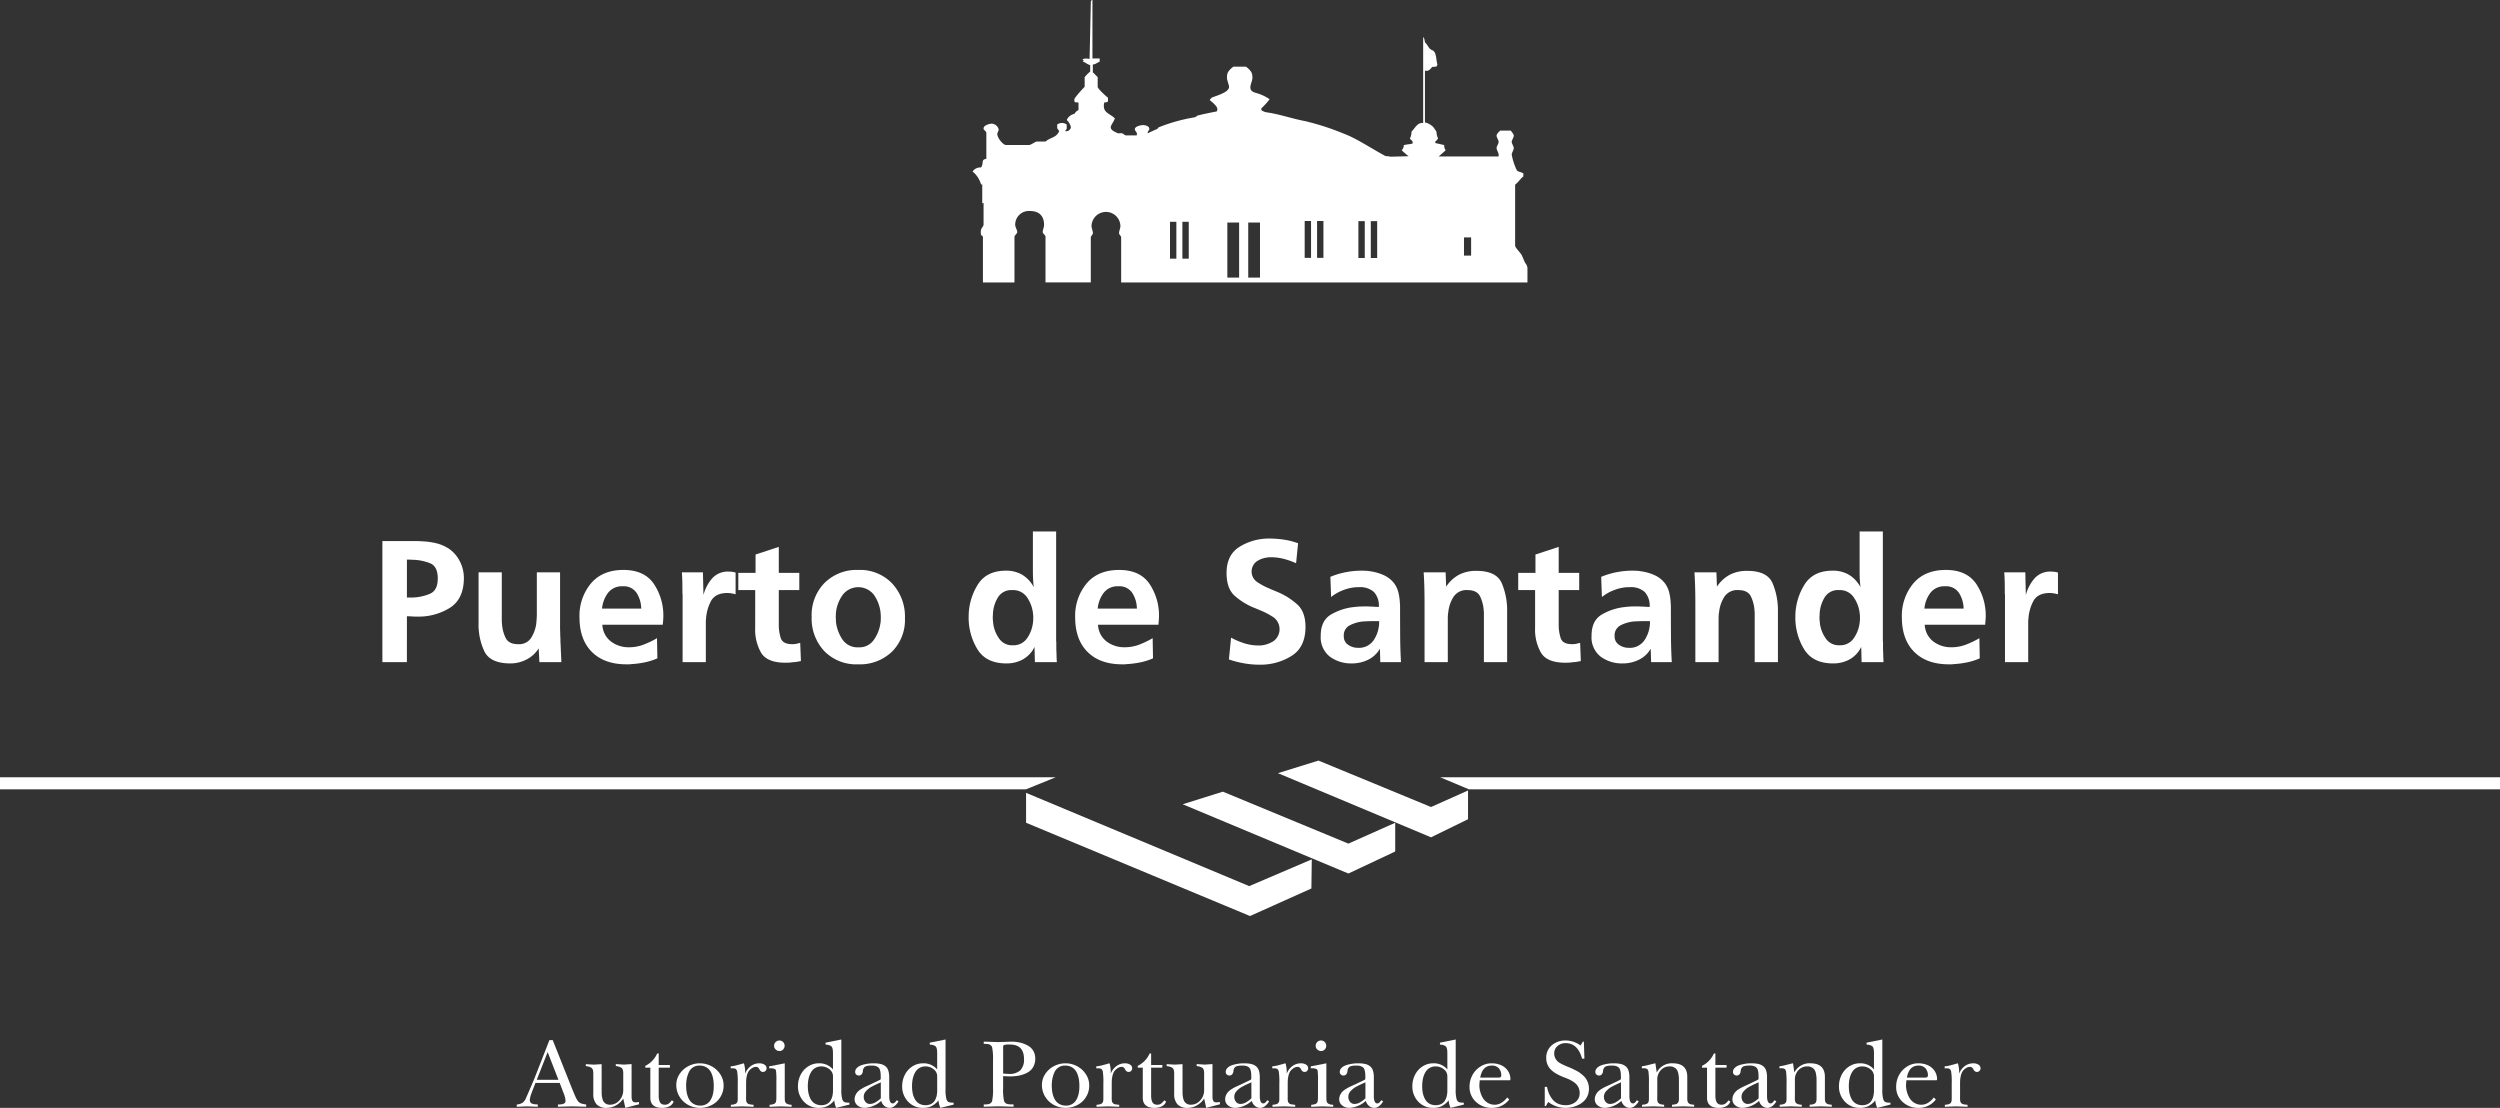 <?xml version="1.0" encoding="UTF-8"?>
<svg xmlns="http://www.w3.org/2000/svg" viewBox="0 0 666.037 295.153">
  <rect x="0" y="0" width="666.037" height="295.153" fill="#333333" stroke="none"/>
  <defs>
    <style>.cls-1{fill:none;}.cls-2{fill:#fff;}</style>
  </defs>
  <g id="Capa_2" data-name="Capa 2">
    <g id="Capa_1-2" data-name="Capa 1">
      <polygon class="cls-1" points="142.999 287.682 148.779 287.682 145.902 280.289 142.999 287.682"></polygon>
      <path class="cls-1" d="M248.728,284.86a3.426,3.426,0,0,0-2.167-.749,3.121,3.121,0,0,0-1.458.334,2.966,2.966,0,0,0-1.031.857,4.8,4.8,0,0,0-.647,1.236,6.763,6.763,0,0,0-.349,1.4,10.6,10.6,0,0,0,0,2.861,6.193,6.193,0,0,0,.349,1.361,4.336,4.336,0,0,0,.647,1.171,2.829,2.829,0,0,0,1.031.8,3.309,3.309,0,0,0,1.458.31,3.234,3.234,0,0,0,1.477-.314,2.416,2.416,0,0,0,.973-.876,4.237,4.237,0,0,0,.512-1.24,6.66,6.66,0,0,0,.159-1.5v-3.722A2.344,2.344,0,0,0,248.728,284.86Z"></path>
      <path class="cls-1" d="M220.966,284.86a3.426,3.426,0,0,0-2.167-.749,3.121,3.121,0,0,0-1.458.334,2.966,2.966,0,0,0-1.031.857,4.828,4.828,0,0,0-.648,1.236,6.823,6.823,0,0,0-.348,1.4,10.6,10.6,0,0,0,0,2.861,6.247,6.247,0,0,0,.348,1.361,4.365,4.365,0,0,0,.648,1.171,2.829,2.829,0,0,0,1.031.8,3.309,3.309,0,0,0,1.458.31,3.234,3.234,0,0,0,1.477-.314,2.416,2.416,0,0,0,.973-.876,4.237,4.237,0,0,0,.512-1.24,6.718,6.718,0,0,0,.159-1.5v-3.722A2.344,2.344,0,0,0,220.966,284.86Z"></path>
      <path class="cls-1" d="M189.707,286.333a4.309,4.309,0,0,0-.671-1.26,3.112,3.112,0,0,0-1.1-.857,3.594,3.594,0,0,0-1.582-.333,3,3,0,0,0-2.849,1.81,7.772,7.772,0,0,0-.539,1.683,9.337,9.337,0,0,0-.167,1.8,11.14,11.14,0,0,0,.1,1.524,6.8,6.8,0,0,0,.357,1.438,4.3,4.3,0,0,0,.678,1.241,3.1,3.1,0,0,0,1.1.845,3.607,3.607,0,0,0,1.567.326,3.163,3.163,0,0,0,1.457-.326,2.956,2.956,0,0,0,1.032-.837,4.452,4.452,0,0,0,.639-1.218,6.849,6.849,0,0,0,.341-1.391,11.385,11.385,0,0,0,.09-1.446,12.106,12.106,0,0,0-.1-1.543A7.632,7.632,0,0,0,189.707,286.333Z"></path>
      <path class="cls-1" d="M233.062,289.078c-.221.108-.5.256-.838.434a4.726,4.726,0,0,0-.829.539,7.605,7.605,0,0,0-.648.6,2.3,2.3,0,0,0-.48.729,2.227,2.227,0,0,0-.159.829,2.068,2.068,0,0,0,.453,1.334,1.5,1.5,0,0,0,1.221.562,2.961,2.961,0,0,0,1.474-.442,7.385,7.385,0,0,0,1.407-1.054v-4.277c-.136.07-.384.183-.737.341S233.283,288.965,233.062,289.078Z"></path>
      <path class="cls-1" d="M331.786,289.078c-.221.108-.5.256-.838.434a4.726,4.726,0,0,0-.829.539,7.759,7.759,0,0,0-.648.6,2.3,2.3,0,0,0-.48.729,2.227,2.227,0,0,0-.159.829,2.068,2.068,0,0,0,.453,1.334,1.5,1.5,0,0,0,1.221.562,2.958,2.958,0,0,0,1.474-.442,7.385,7.385,0,0,0,1.407-1.054v-4.277c-.136.07-.384.183-.737.341S332.007,288.965,331.786,289.078Z"></path>
      <path class="cls-1" d="M362.169,289.078c-.221.108-.5.256-.838.434a4.726,4.726,0,0,0-.829.539,7.605,7.605,0,0,0-.648.6,2.321,2.321,0,0,0-.481.729,2.246,2.246,0,0,0-.158.829,2.068,2.068,0,0,0,.453,1.334,1.5,1.5,0,0,0,1.221.562,2.955,2.955,0,0,0,1.473-.442,7.36,7.36,0,0,0,1.408-1.054v-4.277c-.136.07-.384.183-.737.341S362.39,288.965,362.169,289.078Z"></path>
      <path class="cls-1" d="M269.054,278.281a4.669,4.669,0,0,0-1.624.151.317.317,0,0,0-.155.252,4.642,4.642,0,0,0-.027.632v6.691c.112.008.345.027.7.058s.632.043.818.043a4.248,4.248,0,0,0,3.044-.946,4.04,4.04,0,0,0,.988-3.032Q272.8,278.281,269.054,278.281Z"></path>
      <path class="cls-1" d="M287.117,286.333a4.333,4.333,0,0,0-.671-1.26,3.121,3.121,0,0,0-1.1-.857,3.594,3.594,0,0,0-1.582-.333,3,3,0,0,0-2.849,1.81,7.718,7.718,0,0,0-.539,1.683,9.258,9.258,0,0,0-.167,1.8,11.14,11.14,0,0,0,.1,1.524,6.736,6.736,0,0,0,.357,1.438,4.3,4.3,0,0,0,.678,1.241,3.1,3.1,0,0,0,1.1.845,3.606,3.606,0,0,0,1.566.326,3.165,3.165,0,0,0,1.458-.326,2.943,2.943,0,0,0,1.031-.837,4.454,4.454,0,0,0,.64-1.218,6.849,6.849,0,0,0,.341-1.391,11.576,11.576,0,0,0,.089-1.446,12.112,12.112,0,0,0-.1-1.543A7.632,7.632,0,0,0,287.117,286.333Z"></path>
      <path class="cls-1" d="M365.933,165.476c-.419,0-.868.012-1.353.027s-.981.039-1.5.07a9.746,9.746,0,0,0-3.482,1.016,2.98,2.98,0,0,0-1.6,2.9,2.616,2.616,0,0,0,1.159,2.3,4.429,4.429,0,0,0,2.563.8,4.72,4.72,0,0,0,4.3-2.128,8.793,8.793,0,0,0,1.4-4.641v-.291a1.548,1.548,0,0,0-.36-.05h-1.14Z"></path>
      <path class="cls-1" d="M484.883,166.348a9.017,9.017,0,0,0,1.574,3.819,4.125,4.125,0,0,0,3.6,1.741,4.333,4.333,0,0,0,3.8-1.838,9.063,9.063,0,0,0,1.57-4.059c.031-.225.058-.461.073-.7s.024-.477.024-.7-.008-.461-.024-.7-.042-.473-.073-.7a9.244,9.244,0,0,0-1.594-4.109,4.407,4.407,0,0,0-3.869-1.885,4.13,4.13,0,0,0-3.818,1.885,9.352,9.352,0,0,0-1.357,4.206c0,.194-.008.4-.024.605s-.023.411-.023.6a8.893,8.893,0,0,0,.047.9C484.817,165.712,484.852,166.026,484.883,166.348Z"></path>
      <path class="cls-1" d="M431.308,171.787a4.433,4.433,0,0,0,2.563.8,4.719,4.719,0,0,0,4.3-2.128,8.785,8.785,0,0,0,1.4-4.641v-.291a1.548,1.548,0,0,0-.361-.05h-1.14c-.418,0-.868.012-1.353.027s-.98.039-1.5.07a9.741,9.741,0,0,0-3.481,1.016,2.979,2.979,0,0,0-1.6,2.9A2.616,2.616,0,0,0,431.308,171.787Z"></path>
      <path class="cls-1" d="M521.945,158.032A4.064,4.064,0,0,0,518.2,156.2a4.6,4.6,0,0,0-3.938,1.787,8.212,8.212,0,0,0-1.571,4.16h10.445A8.031,8.031,0,0,0,521.945,158.032Z"></path>
      <path class="cls-1" d="M169.648,158.032A4.064,4.064,0,0,0,165.9,156.2a4.6,4.6,0,0,0-3.939,1.787,8.22,8.22,0,0,0-1.57,4.16h10.444A8.03,8.03,0,0,0,169.648,158.032Z"></path>
      <path class="cls-1" d="M109.906,159.192a12.9,12.9,0,0,0,4.617-.993c1.4-.593,2.105-1.958,2.105-4.084q0-3.24-2.054-4.061a13.433,13.433,0,0,0-4.474-.919q-.337,0-.652-.023c-.209-.018-.43-.025-.655-.025h-.384v10.105h1.5Z"></path>
      <path class="cls-1" d="M222.714,165.67a10.526,10.526,0,0,0,1.695,4.644,4.839,4.839,0,0,0,4.349,2.129,4.621,4.621,0,0,0,3.99-1.912,9.957,9.957,0,0,0,1.768-4.229,6.253,6.253,0,0,0,.12-.9c.015-.306.023-.605.023-.9,0-.256-.008-.524-.023-.8s-.043-.539-.074-.8a10.214,10.214,0,0,0-1.741-4.446,5.258,5.258,0,0,0-8.246-.074,9.988,9.988,0,0,0-1.81,4.33c-.035.287-.058.562-.074.822s-.023.516-.023.772c0,.225.008.453.023.678S222.714,165.445,222.714,165.67Z"></path>
      <path class="cls-1" d="M264.635,166.348a9.017,9.017,0,0,0,1.574,3.819,4.126,4.126,0,0,0,3.6,1.741,4.333,4.333,0,0,0,3.8-1.838,9.063,9.063,0,0,0,1.57-4.059c.031-.225.058-.461.074-.7s.023-.477.023-.7-.008-.461-.023-.7-.043-.473-.074-.7a9.254,9.254,0,0,0-1.593-4.109,4.41,4.41,0,0,0-3.869-1.885A4.131,4.131,0,0,0,265.9,159.1a9.352,9.352,0,0,0-1.357,4.206c0,.194-.008.4-.023.605s-.024.411-.024.6a8.893,8.893,0,0,0,.047.9C264.569,165.712,264.6,166.026,264.635,166.348Z"></path>
      <path class="cls-1" d="M297.949,156.2a4.6,4.6,0,0,0-3.939,1.787,8.211,8.211,0,0,0-1.57,4.16h10.444a8.03,8.03,0,0,0-1.186-4.11A4.065,4.065,0,0,0,297.949,156.2Z"></path>
      <path class="cls-1" d="M384.643,284.86a3.426,3.426,0,0,0-2.167-.749,3.118,3.118,0,0,0-1.458.334,2.948,2.948,0,0,0-1.031.857,4.828,4.828,0,0,0-.648,1.236,6.827,6.827,0,0,0-.349,1.4,10.6,10.6,0,0,0,0,2.861,6.25,6.25,0,0,0,.349,1.361,4.365,4.365,0,0,0,.648,1.171,2.812,2.812,0,0,0,1.031.8,3.305,3.305,0,0,0,1.458.31,3.234,3.234,0,0,0,1.477-.314,2.423,2.423,0,0,0,.973-.876,4.264,4.264,0,0,0,.512-1.24,6.718,6.718,0,0,0,.159-1.5v-3.722A2.344,2.344,0,0,0,384.643,284.86Z"></path>
      <path class="cls-1" d="M466.925,289.078c-.221.108-.5.256-.837.434a4.7,4.7,0,0,0-.83.539,7.6,7.6,0,0,0-.647.6,2.287,2.287,0,0,0-.481.729,2.227,2.227,0,0,0-.159.829,2.068,2.068,0,0,0,.453,1.334,1.5,1.5,0,0,0,1.222.562,2.958,2.958,0,0,0,1.473-.442,7.322,7.322,0,0,0,1.407-1.054v-4.277c-.135.07-.384.183-.736.341S467.146,288.965,466.925,289.078Z"></path>
      <path class="cls-1" d="M498.3,284.86a3.422,3.422,0,0,0-2.167-.749,3.117,3.117,0,0,0-1.457.334,2.96,2.96,0,0,0-1.032.857,4.826,4.826,0,0,0-.647,1.236,6.763,6.763,0,0,0-.349,1.4,10.6,10.6,0,0,0,0,2.861A6.193,6.193,0,0,0,493,292.16a4.363,4.363,0,0,0,.647,1.171,2.824,2.824,0,0,0,1.032.8,3.3,3.3,0,0,0,1.457.31,3.231,3.231,0,0,0,1.477-.314,2.416,2.416,0,0,0,.973-.876,4.21,4.21,0,0,0,.512-1.24,6.66,6.66,0,0,0,.159-1.5v-3.722A2.344,2.344,0,0,0,498.3,284.86Z"></path>
      <path class="cls-1" d="M511.086,283.883q-2.465,0-3.07,3.2h4.326l.229.008c.128,0,.229,0,.295,0a1.891,1.891,0,0,0,.267-.024.664.664,0,0,0,.256-.085.521.521,0,0,0,.163-.167.463.463,0,0,0,.07-.259,2.782,2.782,0,0,0-.659-1.958A2.425,2.425,0,0,0,511.086,283.883Z"></path>
      <path class="cls-1" d="M430.258,289.078c-.221.108-.5.256-.838.434a4.726,4.726,0,0,0-.829.539,7.759,7.759,0,0,0-.648.6,2.3,2.3,0,0,0-.48.729,2.227,2.227,0,0,0-.159.829,2.068,2.068,0,0,0,.453,1.334,1.5,1.5,0,0,0,1.221.562,2.958,2.958,0,0,0,1.474-.442,7.353,7.353,0,0,0,1.407-1.054v-4.277c-.136.07-.384.183-.737.341S430.479,288.965,430.258,289.078Z"></path>
      <path class="cls-1" d="M397.429,283.883q-2.466,0-3.071,3.2h4.327l.228.008c.128,0,.229,0,.3,0a1.915,1.915,0,0,0,.268-.024.676.676,0,0,0,.256-.085.509.509,0,0,0,.162-.167.456.456,0,0,0,.07-.259,2.782,2.782,0,0,0-.659-1.958A2.424,2.424,0,0,0,397.429,283.883Z"></path>
      <path class="cls-2" d="M261.686,49.324v4.851c.261.027.352-.385.352.073v5.564c0,.573-.732.939-.732,1.81a4.423,4.423,0,0,0,.054.955c.147.2.5.213.508.67v12h8.4V63.11c.013-.458.746-.847.746-1.306s-.548-1.373-.548-1.831a3.644,3.644,0,0,1,3.938-3.756c2.2,0,3.755,1.077,3.755,3.756,0,.458-.366,1.374-.366,1.831s.733.8.746,1.26v12.18h12.065V63.293c.013-.457.562-.756.562-1.214s-.366-1.373-.366-1.832a3.848,3.848,0,0,1,7.695,0c0,.459-.366,1.375-.366,1.832s.548.711.562,1.168v12H406.936v-3.89a2.277,2.277,0,0,0-.5-1.172c-.458-.687-.805-1.974-1.218-2.524-.434-.595-1.562-1.754-1.566-2.213V49.2c.886-.7,1.433-1.614,2.191-2.192v-.822c-.578-.4-1.509-.364-1.784-.913a16.6,16.6,0,0,1-1.318-4.081c0-.458.549-1.283.549-1.741s-.549-1.191-.549-1.649.549-1.19.549-1.649-.559-.956-.776-1.363h-2.832c-.395.383-.973.906-.973,1.363s.551,1.192.551,1.649-.551,1.191-.551,1.649.551,1.283.551,1.741.05.376-.113.485H383.308c.537-.517,1.264-1.062,1.842-1.677a1.865,1.865,0,0,1-.386-1.338c-.783-.215-1.7-.4-2.377-.544v-.45c.33-.15.537-.534.747-.773a4.268,4.268,0,0,1-.442-1.829c-.308-.432-.729-1.107-.936-1.313a4.706,4.706,0,0,0-2.129-1.136v-13.8c1.13.271,1.51-.556,1.97-1.034.314.133.713-.045,1.124-.056l.231-.535c-.349-1.085-.237-2.887-1.016-3.6-.206-.183-.729-.341-.981-.593-.481-.481-.789-1.291-1.276-1.64-.193-.482-.04-.911-.527-1.5V32.789c-1.523-.272-2.262,1.513-3.107,2.273a3.856,3.856,0,0,1-.423,1.822c.194.413.733.555.733,1.013s.027.21-.136.378c-.709.175-1.444.175-2.231.4a1.714,1.714,0,0,1-.564,1.335,22.458,22.458,0,0,0,1.84,1.612l-4.85.127c-.533-.18-1.115-.083-1.435-.243-3.733-2.015-7.684-4.7-11.072-5.936a66.979,66.979,0,0,0-10.206-3.3c-3.572-.687-6.759-1.832-10.08-2.314a3.594,3.594,0,0,1-1.577-.609v-.479a18.783,18.783,0,0,0,2.2-2.434,12.023,12.023,0,0,0-3-1.49c-1.559-.435-2.133-.667-2.133-1.789,0-.459.551-1.833.551-2.29,0-1.146-.037-1.813-1.71-3.11H328.6c-1.719,1.3-1.71,1.964-1.71,3.11,0,.457.549,1.831.549,2.29,0,1.6-4.1,2.512-4.7,2.921-.06.164-.43.376-.424.59.2.255,2.008,1.48,2.008,2.442,0,.459-.182.459-.161.584-1.78.334-3.617.7-5.259,1.136-.07.175-.4.309-.566.416a45.686,45.686,0,0,0-9.7,2.7.908.908,0,0,1-.39.418c-.911.433-1.828.8-2.475,1.169-.023-1,.413-.448.413-1.2,0-.732-.985-1.007-1.741-1.007-.229,0-2.107.252-2.107,1.1,0,.458.551.733.551,1.191s.027.3-.126.461h-2.691c-.459,0-.626-.338-.969-.5-.434-.206-1.074.046-1.4-.114-.824-.412-1.781-.765-1.781-1.589,0-.459.727-1.341,1.1-2.306-.962-1.1-2.931-1.45-2.931-3.19a2.559,2.559,0,0,1,.14-1.113,1.346,1.346,0,0,0,.951-.223v-1c-.942-.764-2.739-2.456-2.743-2.914V20.55c-.573-.58-.94-.946-1.294-1.282v-2.1c.657.026,1.234-.528,1.826-.742v-.853h-1.929V0c-.339-.027-.431.432-.431.614l-.329,15.109a3.024,3.024,0,0,0-1.853.044c-.016.237.194.3.351.42a1.61,1.61,0,0,1-.367.193c.8.262,1.351.812,2.03.961v1.733a10.306,10.306,0,0,0-1.475,1.473V23.12c-.057.066-2.755,2.846-2.755,3.419,0,.458.027.522.241.726.4.006.7-.02.872.131v1.929a2.3,2.3,0,0,0-1.076,1.01,2.822,2.822,0,0,0-2.049,1.628,3.756,3.756,0,0,1,1.1,1.9,1.236,1.236,0,0,1-1.19,1.1c-.459,0-.289-.14-.289-.14.014-.135.38-.249.372-.708v-.941a2.188,2.188,0,0,0-2.545,0v1c.2.213.382.579.539.717-.682,1.85-2.493,1.7-3.607,2.823h-2.326c-.458,0-1.6.913-2.061.913h-6.182c-.756,0-2.314-1.832-2.314-2.931,0-.459.366-.733.366-1.191a2,2,0,0,0-1.923-1.558c-.228,0-2.107.321-2.107,1.283,0,.458.733.71.745,1.168v6.924c-1.557.176-.586,1.261-1.429,2.292a2.529,2.529,0,0,0-2.247,1.077,6.7,6.7,0,0,1,2.263,3.455C261.54,49.246,261.672,48.866,261.686,49.324ZM390.027,63.255h1.9v4.833h-1.9ZM365.2,58.917h1.7v9.824h-1.7Zm-3.3,0h1.694v9.824H361.9Zm-11.014-.046h1.694v9.824h-1.694Zm-3.3,0h1.694v9.824h-1.694Zm-15.038.423h3.136V73.95h-3.136Zm-5.566,0h3.137V73.95h-3.137Zm-11.977-.206H316.7v9.824h-1.694Zm-3.3,0H313.4v9.824h-1.694Z"></path>
      <polygon class="cls-2" points="281.24 207.083 0 207.083 0 210.284 273.343 210.284 281.24 207.083"></polygon>
      <polygon class="cls-2" points="383.698 207.083 391.333 210.284 666.037 210.284 666.037 207.083 383.698 207.083"></polygon>
      <path class="cls-2" d="M108.409,164.173q.337,0,.7.024c.244.015.477.023.7.023a4.586,4.586,0,0,0,.7.05h.7a15.72,15.72,0,0,0,8.7-2.369q3.675-2.372,3.675-7.93a9.645,9.645,0,0,0-1.039-4.351,9.047,9.047,0,0,0-2.877-3.387,11,11,0,0,0-3.628-1.547,19.8,19.8,0,0,0-3.869-.482,5.882,5.882,0,0,0-.749-.049h-9.548v32.25h6.528Zm0-15.086h.384c.225,0,.446.007.655.025s.427.023.652.023a13.433,13.433,0,0,1,4.474.919q2.052.822,2.054,4.061c0,2.126-.7,3.491-2.105,4.084a12.9,12.9,0,0,1-4.617.993h-1.5Z"></path>
      <path class="cls-2" d="M135.966,176.746a9.328,9.328,0,0,0,4.307-1.043,8.076,8.076,0,0,0,3.237-2.973l.194,3.675h5.85c-.031-.772-.066-1.547-.1-2.319s-.062-1.566-.1-2.372c-.032-.384-.047-.772-.047-1.159s-.016-.772-.05-1.16q0-.581-.024-1.163c-.015-.383-.023-.771-.023-1.159v-14.6h-6.191v11.218c0,.387-.016.791-.047,1.209s-.066.838-.1,1.256a9.617,9.617,0,0,1-1.353,3.749,3.781,3.781,0,0,1-3.481,1.714q-2.519,0-3.338-1.691a10.079,10.079,0,0,1-.965-3.721c-.035-.388-.051-.768-.051-1.14V152.471h-6.187V165.96a16.712,16.712,0,0,0,1.593,7.665Q130.7,176.742,135.966,176.746Z"></path>
      <path class="cls-2" d="M166.915,176.986h.605a3.388,3.388,0,0,0,.6-.05,24.457,24.457,0,0,0,3.579-.458,16.516,16.516,0,0,0,3.435-1.089l-.1-5.366a24.3,24.3,0,0,1-3.579,1.718,10.818,10.818,0,0,1-3.869.7,7.727,7.727,0,0,1-4.834-1.551,5.906,5.906,0,0,1-2.272-4.447h16.1a2.653,2.653,0,0,1,.023-.364,2.74,2.74,0,0,0,.023-.361.467.467,0,0,1,.027-.17.53.53,0,0,0,.024-.167c0-.163.007-.334.023-.508s.023-.364.023-.558a15.11,15.11,0,0,0-2.539-8.776q-2.536-3.7-8.1-3.7-5.605,0-8.653,3.6a13.475,13.475,0,0,0-3.047,9.019q0,5.943,3.311,9.235T166.915,176.986Zm-4.955-19A4.6,4.6,0,0,1,165.9,156.2a4.064,4.064,0,0,1,3.749,1.837,8.03,8.03,0,0,1,1.186,4.11H160.39A8.22,8.22,0,0,1,161.96,157.982Z"></path>
      <path class="cls-2" d="M181.806,157.257v.6a3.407,3.407,0,0,0,.05.605v17.938h6.188V165.526a2.489,2.489,0,0,1,.05-.531,11.517,11.517,0,0,1,1.3-4.811q1.163-2.2,4.4-2.2a6.6,6.6,0,0,1,1.089.1q.554.1,1.09.244v-5.8c-.163-.031-.318-.063-.462-.1l-.457-.1a3.736,3.736,0,0,1-.461-.024,4.456,4.456,0,0,0-.458-.023,5.549,5.549,0,0,0-4.45,1.861,11,11,0,0,0-2.272,4.373l-.144-6.042h-5.61c.063.806.1,1.6.121,2.394S181.806,156.451,181.806,157.257Z"></path>
      <path class="cls-2" d="M201.194,167.217a12.394,12.394,0,0,0,1.644,6.8q1.645,2.535,6.385,2.539c.353,0,.7-.008,1.039-.027a7.63,7.63,0,0,0,1.039-.12,5.384,5.384,0,0,0,1.039-.1c.341-.062.686-.128,1.039-.194l-.19-4.834c-.194.034-.38.073-.558.12s-.345.089-.508.124-.33.054-.508.07a5.229,5.229,0,0,1-.554.023q-2.518,0-3.048-1.617a11.3,11.3,0,0,1-.531-3.555V157.21h5.463v-4.594h-5.463V145.7l-6.191,2.031v4.883H196.7v4.594h4.5Z"></path>
      <path class="cls-2" d="M228.615,176.986a12.323,12.323,0,0,0,9.041-3.384,11.994,11.994,0,0,0,3.435-8.948,12.922,12.922,0,0,0-3.385-9.184,11.784,11.784,0,0,0-9.044-3.627,12.107,12.107,0,0,0-8.991,3.458,12.232,12.232,0,0,0-3.435,9.016,12.7,12.7,0,0,0,3.361,9.137A11.864,11.864,0,0,0,228.615,176.986Zm-5.924-13.441c.016-.26.039-.535.074-.822a9.988,9.988,0,0,1,1.81-4.33,5.258,5.258,0,0,1,8.246.074,10.214,10.214,0,0,1,1.741,4.446c.031.26.054.528.074.8s.023.543.023.8c0,.29-.008.589-.023.9a6.253,6.253,0,0,1-.12.9,9.957,9.957,0,0,1-1.768,4.229,4.621,4.621,0,0,1-3.99,1.912,4.839,4.839,0,0,1-4.349-2.129,10.526,10.526,0,0,1-1.695-4.644c0-.225-.007-.45-.023-.675s-.023-.453-.023-.678C222.668,164.061,222.676,163.8,222.691,163.545Z"></path>
      <path class="cls-2" d="M268.116,176.746a8.961,8.961,0,0,0,4.424-1.089,7.483,7.483,0,0,0,3.07-3.311l.1,4.059h5.854c-.035-.419-.058-.838-.073-1.256s-.024-.838-.024-1.256c-.035-.388-.05-.791-.05-1.21v-1.256c0-.163-.008-.322-.023-.485s-.024-.337-.024-.531V141.593h-6.191v10.589c0,.71.015,1.419.05,2.127s.1,1.419.194,2.126a8.616,8.616,0,0,0-3.047-3.286,8.34,8.34,0,0,0-4.4-1.112q-5.223,0-7.545,3.818a16.153,16.153,0,0,0-2.368,8.365v.147a16.11,16.11,0,0,0,2.322,8.58Q262.7,176.744,268.116,176.746Zm-3.6-12.84c.015-.21.023-.411.023-.605A9.352,9.352,0,0,1,265.9,159.1a4.131,4.131,0,0,1,3.819-1.885,4.41,4.41,0,0,1,3.869,1.885,9.254,9.254,0,0,1,1.593,4.109c.031.229.058.461.074.7s.023.477.023.7-.008.458-.023.7-.043.477-.074.7a9.063,9.063,0,0,1-1.57,4.059,4.333,4.333,0,0,1-3.8,1.838,4.126,4.126,0,0,1-3.6-1.741,9.017,9.017,0,0,1-1.574-3.819c-.031-.322-.066-.636-.1-.942a8.893,8.893,0,0,1-.047-.9Q264.491,164.22,264.515,163.906Z"></path>
      <path class="cls-2" d="M298.142,151.843q-5.606,0-8.653,3.6a13.48,13.48,0,0,0-3.047,9.019q0,5.943,3.311,9.235t9.211,3.287h.605a3.407,3.407,0,0,0,.6-.05,24.461,24.461,0,0,0,3.578-.458,16.516,16.516,0,0,0,3.435-1.089l-.1-5.366a24.334,24.334,0,0,1-3.578,1.718,10.818,10.818,0,0,1-3.869.7,7.728,7.728,0,0,1-4.835-1.551,5.905,5.905,0,0,1-2.271-4.447h16.1a2.821,2.821,0,0,1,.023-.364,2.574,2.574,0,0,0,.024-.361.446.446,0,0,1,.027-.17.562.562,0,0,0,.023-.167c0-.163.008-.334.023-.508s.024-.364.024-.558a15.111,15.111,0,0,0-2.54-8.776Q303.706,151.844,298.142,151.843Zm-5.7,10.3a8.211,8.211,0,0,1,1.57-4.16,4.6,4.6,0,0,1,3.939-1.787,4.065,4.065,0,0,1,3.749,1.837,8.03,8.03,0,0,1,1.186,4.11Z"></path>
      <path class="cls-2" d="M339.291,170.8a7.43,7.43,0,0,1-3.481,1.163h-.531a12.412,12.412,0,0,1-3.772-.582,19.673,19.673,0,0,1-3.528-1.5l-.582,5.8a26.645,26.645,0,0,0,4.04,1.039,23.484,23.484,0,0,0,4.133.364,15.609,15.609,0,0,0,8.533-2.345q3.7-2.344,3.7-7.711,0-4.065-2.249-6.044a18.571,18.571,0,0,0-4.9-3.144c-.453-.194-.88-.373-1.283-.532s-.814-.341-1.233-.535a17.822,17.822,0,0,1-3.311-1.787,3.369,3.369,0,0,1,0-5.439,6.476,6.476,0,0,1,2.974-1.039,2.167,2.167,0,0,1,.434-.049h.388a13.506,13.506,0,0,1,3.408.435,20.318,20.318,0,0,1,3.264,1.161l.531-5.319a19.032,19.032,0,0,0-3.772-.968,26.385,26.385,0,0,0-3.916-.288,14.765,14.765,0,0,0-7.835,2.151q-3.529,2.153-3.528,7.035,0,4.161,2.2,6.092a17.83,17.83,0,0,0,4.862,3.048c.322.127.651.263.992.41s.667.28.989.411a19.475,19.475,0,0,1,3.578,1.908,3.938,3.938,0,0,1-.1,6.261Z"></path>
      <path class="cls-2" d="M366.224,161.657a1.9,1.9,0,0,1-.291-.023,1.7,1.7,0,0,0-.287-.023c-.291,0-.574-.008-.849-.027s-.554-.024-.845-.024q-.728,0-1.5.024c-.516.019-1.032.058-1.547.124a15.38,15.38,0,0,0-6.211,1.957q-2.832,1.617-2.83,5.68a6.529,6.529,0,0,0,2.419,5.587,9.542,9.542,0,0,0,5.9,1.814,9.757,9.757,0,0,0,4.28-.969,7.269,7.269,0,0,0,3.167-2.951l.1,3.579h5.513q-.2-3.53-.217-7.033t-.027-7.036v-.8a6.714,6.714,0,0,0-.047-.8,14.3,14.3,0,0,0-.364-2.756,7.085,7.085,0,0,0-1.086-2.464,7.248,7.248,0,0,0-2.927-2.322,13.266,13.266,0,0,0-3.648-1.014,8.34,8.34,0,0,0-1.089-.122c-.372-.015-.733-.023-1.09-.023a22,22,0,0,0-4.229.411,21.143,21.143,0,0,0-4.086,1.233l.193,5.367a12.3,12.3,0,0,1,3.191-1.814,11.661,11.661,0,0,1,3.675-.8h.531a5.516,5.516,0,0,1,4.013,1.283,5.369,5.369,0,0,1,1.306,3.99,4.913,4.913,0,0,1-.554-.028C366.6,161.665,366.418,161.657,366.224,161.657Zm1.209,3.869v.291a8.793,8.793,0,0,1-1.4,4.641,4.72,4.72,0,0,1-4.3,2.128,4.429,4.429,0,0,1-2.563-.8,2.616,2.616,0,0,1-1.159-2.3,2.98,2.98,0,0,1,1.6-2.9,9.746,9.746,0,0,1,3.482-1.016c.515-.031,1.015-.054,1.5-.07s.934-.027,1.353-.027h1.14A1.548,1.548,0,0,1,367.433,165.526Z"></path>
      <path class="cls-2" d="M395.335,176.405h6.188V162.913a18.457,18.457,0,0,0-1.45-7.589q-1.455-3.239-6.723-3.239a9.893,9.893,0,0,0-4.617,1.016,9.632,9.632,0,0,0-3.458,3.191l-.144-3.821h-5.85c.1,1.452.159,2.9.194,4.352s.046,2.9.046,4.35v15.232h6.192V165.042c0-.322,0-.652.023-.989a7.687,7.687,0,0,1,.12-1.043,9.344,9.344,0,0,1,1.377-3.989,4.088,4.088,0,0,1,3.748-1.811q2.513,0,3.338,1.691a10.1,10.1,0,0,1,.966,3.725,8.106,8.106,0,0,1,.05.869v12.91Z"></path>
      <path class="cls-2" d="M404.473,157.21h4.5v10.007a12.394,12.394,0,0,0,1.644,6.8q1.646,2.535,6.385,2.539c.353,0,.7-.008,1.039-.027a7.63,7.63,0,0,0,1.039-.12,5.384,5.384,0,0,0,1.039-.1c.341-.062.686-.128,1.039-.194l-.19-4.834c-.194.034-.38.073-.558.12s-.345.089-.508.124-.33.054-.508.07a5.229,5.229,0,0,1-.554.023q-2.518,0-3.048-1.617a11.3,11.3,0,0,1-.531-3.555V157.21h5.463v-4.594h-5.463V145.7l-6.191,2.031v4.883h-4.594Z"></path>
      <path class="cls-2" d="M426.428,174.932a9.539,9.539,0,0,0,5.9,1.814,9.754,9.754,0,0,0,4.28-.969,7.271,7.271,0,0,0,3.168-2.951l.1,3.579h5.512q-.2-3.53-.217-7.033t-.027-7.036v-.8a6.717,6.717,0,0,0-.046-.8,14.227,14.227,0,0,0-.365-2.756,7.1,7.1,0,0,0-1.085-2.464,7.262,7.262,0,0,0-2.927-2.322,13.276,13.276,0,0,0-3.648-1.014,8.375,8.375,0,0,0-1.09-.122c-.372-.015-.733-.023-1.089-.023a22.011,22.011,0,0,0-4.23.411,21.164,21.164,0,0,0-4.086,1.233l.194,5.367a12.277,12.277,0,0,1,3.19-1.814,11.667,11.667,0,0,1,3.676-.8h.531a5.515,5.515,0,0,1,4.012,1.283,5.365,5.365,0,0,1,1.307,3.99,4.919,4.919,0,0,1-.555-.028c-.178-.015-.364-.023-.558-.023a1.9,1.9,0,0,1-.291-.023,1.7,1.7,0,0,0-.286-.023c-.291,0-.574-.008-.849-.027s-.555-.024-.846-.024q-.726,0-1.5.024c-.516.019-1.031.058-1.547.124a15.39,15.39,0,0,0-6.211,1.957q-2.832,1.617-2.83,5.68A6.53,6.53,0,0,0,426.428,174.932Zm5.319-8.343a9.741,9.741,0,0,1,3.481-1.016c.516-.031,1.016-.054,1.5-.07s.935-.027,1.353-.027h1.14a1.548,1.548,0,0,1,.361.05v.291a8.785,8.785,0,0,1-1.4,4.641,4.719,4.719,0,0,1-4.3,2.128,4.433,4.433,0,0,1-2.563-.8,2.616,2.616,0,0,1-1.159-2.3A2.979,2.979,0,0,1,431.747,166.589Z"></path>
      <path class="cls-2" d="M451.666,161.173v15.232h6.191V165.042c0-.322,0-.652.023-.989A7.692,7.692,0,0,1,458,163.01a9.356,9.356,0,0,1,1.376-3.989,4.09,4.09,0,0,1,3.749-1.811q2.513,0,3.338,1.691a10.123,10.123,0,0,1,.965,3.725,8.106,8.106,0,0,1,.05.869v12.91h6.188V162.913a18.457,18.457,0,0,0-1.45-7.589q-1.453-3.239-6.723-3.239a9.9,9.9,0,0,0-4.617,1.016,9.64,9.64,0,0,0-3.458,3.191l-.143-3.821h-5.851c.1,1.452.159,2.9.194,4.352S451.666,159.723,451.666,161.173Z"></path>
      <path class="cls-2" d="M488.364,176.746a8.961,8.961,0,0,0,4.424-1.089,7.483,7.483,0,0,0,3.07-3.311l.1,4.059h5.854c-.035-.419-.058-.838-.074-1.256s-.023-.838-.023-1.256c-.035-.388-.05-.791-.05-1.21v-1.256c0-.163-.008-.322-.024-.485s-.023-.337-.023-.531V141.593h-6.191v10.589c0,.71.015,1.419.05,2.127s.1,1.419.194,2.126a8.616,8.616,0,0,0-3.047-3.286,8.342,8.342,0,0,0-4.4-1.112q-5.223,0-7.545,3.818a16.144,16.144,0,0,0-2.369,8.365v.147a16.111,16.111,0,0,0,2.323,8.58Q482.951,176.744,488.364,176.746Zm-3.6-12.84c.016-.21.024-.411.024-.605a9.352,9.352,0,0,1,1.357-4.206,4.13,4.13,0,0,1,3.818-1.885,4.407,4.407,0,0,1,3.869,1.885,9.244,9.244,0,0,1,1.594,4.109c.031.229.058.461.073.7s.024.477.024.7-.008.458-.024.7-.042.477-.073.7a9.063,9.063,0,0,1-1.57,4.059,4.333,4.333,0,0,1-3.8,1.838,4.125,4.125,0,0,1-3.6-1.741,9.017,9.017,0,0,1-1.574-3.819c-.031-.322-.066-.636-.1-.942a8.893,8.893,0,0,1-.047-.9Q484.739,164.22,484.762,163.906Z"></path>
      <path class="cls-2" d="M519.212,176.986h.605a3.407,3.407,0,0,0,.605-.05,24.461,24.461,0,0,0,3.578-.458,16.516,16.516,0,0,0,3.435-1.089l-.1-5.366a24.334,24.334,0,0,1-3.578,1.718,10.818,10.818,0,0,1-3.869.7,7.728,7.728,0,0,1-4.835-1.551,5.906,5.906,0,0,1-2.272-4.447h16.1a2.821,2.821,0,0,1,.023-.364,2.579,2.579,0,0,0,.023-.361.446.446,0,0,1,.028-.17.562.562,0,0,0,.023-.167c0-.163.008-.334.023-.508s.023-.364.023-.558a15.11,15.11,0,0,0-2.539-8.776q-2.535-3.7-8.1-3.7-5.606,0-8.653,3.6a13.48,13.48,0,0,0-3.047,9.019q0,5.943,3.311,9.235T519.212,176.986Zm-4.954-19A4.6,4.6,0,0,1,518.2,156.2a4.064,4.064,0,0,1,3.749,1.837,8.031,8.031,0,0,1,1.187,4.11H512.687A8.212,8.212,0,0,1,514.258,157.982Z"></path>
      <path class="cls-2" d="M534.107,157.257v.6a3.5,3.5,0,0,0,.05.605v17.938h6.188V165.526a2.489,2.489,0,0,1,.05-.531,11.517,11.517,0,0,1,1.3-4.811q1.163-2.2,4.4-2.2a6.6,6.6,0,0,1,1.089.1q.554.1,1.09.244v-5.8c-.163-.031-.318-.063-.461-.1l-.458-.1a3.736,3.736,0,0,1-.461-.024,4.456,4.456,0,0,0-.458-.023,5.549,5.549,0,0,0-4.45,1.861,11.017,11.017,0,0,0-2.272,4.373l-.144-6.042h-5.609c.062.806.1,1.6.12,2.394S534.107,156.451,534.107,157.257Z"></path>
      <polygon class="cls-2" points="273.361 219.194 333.018 244.044 349.374 236.704 349.479 228.946 332.808 236.075 273.361 211.226 273.361 219.194"></polygon>
      <polygon class="cls-2" points="325.783 210.912 315.089 214.267 359.229 232.72 371.705 226.849 371.705 219.194 359.229 224.752 325.783 210.912"></polygon>
      <polygon class="cls-2" points="351.26 202.628 340.461 205.984 381.246 223.074 391.103 218.251 391.103 210.598 381.246 215.001 351.26 202.628"></polygon>
      <path class="cls-2" d="M153.924,293.288a5.563,5.563,0,0,1-.469-.806q-.263-.542-.536-1.21c-.182-.45-.306-.737-.364-.865l-5.3-13.305h-.884l-4.016,10.285q-.36.833-1.074,2.509c-.481,1.116-.841,1.954-1.089,2.508a3.106,3.106,0,0,1-.927,1.349,3.29,3.29,0,0,1-1.593.5v.6c.306-.008.76-.023,1.36-.05s1.059-.043,1.365-.051c.322.008.8.027,1.438.051s1.117.042,1.439.05v-.6c-.051-.008-.19-.019-.415-.031s-.392-.027-.492-.039a2.648,2.648,0,0,1-.435-.1,1.145,1.145,0,0,1-.414-.182,1.01,1.01,0,0,1-.252-.31.9.9,0,0,1-.117-.465,3.416,3.416,0,0,1,.086-.686,7.185,7.185,0,0,1,.255-.888c.117-.334.214-.609.3-.826s.2-.512.349-.884.24-.593.275-.671l.233-.662h6.47l1.024,2.7a6.376,6.376,0,0,1,.527,2.047,1.169,1.169,0,0,1-.039.3.58.58,0,0,1-.14.241c-.069.066-.131.124-.182.17a.592.592,0,0,1-.256.12c-.12.035-.2.063-.259.078a1.866,1.866,0,0,1-.311.047c-.147.011-.24.019-.279.023a2.706,2.706,0,0,1-.3.015c-.163,0-.248,0-.256,0v.6c.419-.008,1.051-.023,1.9-.05s1.485-.043,1.9-.051c.411.008,1.032.027,1.865.051s1.45.042,1.861.05v-.6a6.506,6.506,0,0,1-1.357-.279A1.91,1.91,0,0,1,153.924,293.288ZM143,287.682l2.9-7.393,2.877,7.393Z"></path>
      <path class="cls-2" d="M169.543,293.672c-.112.007-.213.011-.306.011a.854.854,0,0,1-.473-.124.868.868,0,0,1-.291-.279,1.433,1.433,0,0,1-.147-.442,3.769,3.769,0,0,1-.054-.446c-.008-.112-.008-.267-.008-.461v-8.444l-1.031.07c-.454.031-.791.054-1,.07l-1.094-.07-1.081-.07v.524c.256.035.477.073.667.116a2.229,2.229,0,0,1,.492.171c.14.073.256.139.353.193a.655.655,0,0,1,.236.268c.062.124.109.225.14.306a1.667,1.667,0,0,1,.07.411c.015.19.027.349.027.465v4.494a3.96,3.96,0,0,1-1.031,2.717,3.284,3.284,0,0,1-2.551,1.159,1.983,1.983,0,0,1-1.012-.244,1.8,1.8,0,0,1-.64-.581,2.911,2.911,0,0,1-.345-.884,6.04,6.04,0,0,1-.155-.954c-.016-.271-.023-.6-.023-.985v-7.152c-.214.011-.551.031-1.012.058s-.807.05-1.035.058c-.248-.008-.613-.027-1.09-.058s-.841-.047-1.085-.058v.5c.221.035.418.069.593.108a3.782,3.782,0,0,1,.469.136,1.8,1.8,0,0,1,.349.17,1.251,1.251,0,0,1,.252.214,1.117,1.117,0,0,1,.167.256,1.679,1.679,0,0,1,.1.314,2.083,2.083,0,0,1,.051.376c.008.135.015.286.019.445s0,.338,0,.528V291.4a4.084,4.084,0,0,0,.849,2.783,3.5,3.5,0,0,0,2.757.966,4.856,4.856,0,0,0,2.469-.679,5.561,5.561,0,0,0,1.908-1.791l.55,2.47,3.645-.946v-.6c-.078.008-.183.019-.318.031S169.652,293.66,169.543,293.672Z"></path>
      <path class="cls-2" d="M178.138,294.021a1.68,1.68,0,0,1-1.023.29,1.607,1.607,0,0,1-.837-.2,1.183,1.183,0,0,1-.5-.566,3.223,3.223,0,0,1-.225-.756,5.5,5.5,0,0,1-.065-.884v-7.471h2.981v-.7h-2.981v-3.071h-.4a6.72,6.72,0,0,1-3.171,3.3v.473h1.341v8.021q0,2.7,3.16,2.7a4.2,4.2,0,0,0,1.88-.4,2.264,2.264,0,0,0,1.167-1.271l-.477-.345A4.283,4.283,0,0,1,178.138,294.021Z"></path>
      <path class="cls-2" d="M189.529,284.042a6.5,6.5,0,0,0-3.071-.76,6.575,6.575,0,0,0-3.039.736,6.146,6.146,0,0,0-2.342,2.078,5.213,5.213,0,0,0-.9,2.97,5.82,5.82,0,0,0,.856,3.094,6.109,6.109,0,0,0,2.3,2.2,6.4,6.4,0,0,0,3.129.791,6.694,6.694,0,0,0,3.152-.749,5.814,5.814,0,0,0,2.3-2.124,5.694,5.694,0,0,0,.864-3.1,5.319,5.319,0,0,0-.9-3A6.256,6.256,0,0,0,189.529,284.042Zm.538,6.738a6.849,6.849,0,0,1-.341,1.391,4.452,4.452,0,0,1-.639,1.218,2.956,2.956,0,0,1-1.032.837,3.163,3.163,0,0,1-1.457.326,3.607,3.607,0,0,1-1.567-.326,3.1,3.1,0,0,1-1.1-.845,4.3,4.3,0,0,1-.678-1.241,6.8,6.8,0,0,1-.357-1.438,11.14,11.14,0,0,1-.1-1.524,9.337,9.337,0,0,1,.167-1.8,7.772,7.772,0,0,1,.539-1.683,3,3,0,0,1,2.849-1.81,3.594,3.594,0,0,1,1.582.333,3.112,3.112,0,0,1,1.1.857,4.309,4.309,0,0,1,.671,1.26,7.632,7.632,0,0,1,.353,1.458,12.106,12.106,0,0,1,.1,1.543A11.385,11.385,0,0,1,190.067,290.78Z"></path>
      <path class="cls-2" d="M203.64,283.627a2.448,2.448,0,0,0-1.279-.345,3.8,3.8,0,0,0-2.295.709,4.511,4.511,0,0,0-1.5,1.939h-.051a8.331,8.331,0,0,0-.321-2.648c-.264.058-.629.159-1.094.294s-.9.249-1.291.338a7.925,7.925,0,0,1-1.147.174v.524h.539c.042,0,.12,0,.228.007a.876.876,0,0,1,.233.031c.043.016.105.039.186.066a.44.44,0,0,1,.186.1c.039.043.089.093.14.155a.811.811,0,0,1,.128.209,2.242,2.242,0,0,1,.089.276,17.592,17.592,0,0,1,.155,3.171v4.063c0,.159-.008.3-.02.434a2.259,2.259,0,0,1-.066.361.946.946,0,0,1-.135.287.92.92,0,0,1-.221.224,1.32,1.32,0,0,1-.326.159,3.427,3.427,0,0,1-.457.109,5.838,5.838,0,0,1-.605.07v.523c.341-.008.845-.023,1.516-.05s1.174-.043,1.516-.051c.333.008.833.027,1.508.051s1.178.042,1.508.05v-.523a6.951,6.951,0,0,1-.748-.078,4.318,4.318,0,0,1-.532-.112.762.762,0,0,1-.356-.225,2.9,2.9,0,0,1-.217-.275.968.968,0,0,1-.109-.4c-.023-.193-.035-.352-.039-.48s0-.338.008-.625V289.1c0-.535,0-.954.019-1.26a7.286,7.286,0,0,1,.159-1.132,4,4,0,0,1,.423-1.175,2.973,2.973,0,0,1,.9-.915,2.08,2.08,0,0,1,1.148-.391.8.8,0,0,1,.574.213,1.349,1.349,0,0,1,.341.465,1.232,1.232,0,0,0,.353.465.923.923,0,0,0,1.26-.073.935.935,0,0,0,.275-.659A1.109,1.109,0,0,0,203.64,283.627Z"></path>
      <path class="cls-2" d="M209.832,294.145c-.132-.062-.237-.117-.322-.167a.616.616,0,0,1-.217-.236,2.217,2.217,0,0,1-.136-.276,1.477,1.477,0,0,1-.062-.36c-.015-.159-.019-.3-.019-.4s0-.264-.008-.477,0-.4,0-.539v-8.405l-4.148.806v.524c1.093-.051,1.7.139,1.818.577a21.465,21.465,0,0,1,.1,2.916v4.121c0,.321-.008.581-.023.771a2.964,2.964,0,0,1-.109.558.779.779,0,0,1-.275.408,1.6,1.6,0,0,1-.531.236,4.263,4.263,0,0,1-.877.136v.523c.342-.008.853-.023,1.536-.05s1.194-.043,1.535-.051c.322.008.8.027,1.431.051s1.089.042,1.368.05v-.523c-.229-.016-.43-.039-.6-.062A1.7,1.7,0,0,1,209.832,294.145Z"></path>
      <path class="cls-2" d="M206.645,277.614a1.346,1.346,0,0,0-.411,1,1.3,1.3,0,0,0,.43.993,1.45,1.45,0,0,0,1.028.4,1.278,1.278,0,0,0,.949-.415,1.423,1.423,0,0,0-.007-1.977,1.409,1.409,0,0,0-1.989,0Z"></path>
      <path class="cls-2" d="M225.591,293.745a2.214,2.214,0,0,1-.461-.089.894.894,0,0,1-.438-.26,1.449,1.449,0,0,1-.291-.507,9.161,9.161,0,0,1-.256-2.71V276.935l-4.2.846v.523a3.157,3.157,0,0,1,.919.136,1.979,1.979,0,0,1,.585.287,1.006,1.006,0,0,1,.314.511,3.362,3.362,0,0,1,.125.659c.019.21.027.5.027.865v4.144a4.7,4.7,0,0,0-3.749-1.624,5.148,5.148,0,0,0-2.9.857,5.656,5.656,0,0,0-1.981,2.24,6.552,6.552,0,0,0-.694,2.978,5.787,5.787,0,0,0,1.57,4.133,5.264,5.264,0,0,0,4.009,1.663,5.072,5.072,0,0,0,2.272-.477,5.726,5.726,0,0,0,1.822-1.516,5.859,5.859,0,0,0,.511,1.993l3.521-.869v-.523h-.128C225.913,293.761,225.719,293.757,225.591,293.745Zm-3.671-3.237a6.718,6.718,0,0,1-.159,1.5,4.237,4.237,0,0,1-.512,1.24,2.416,2.416,0,0,1-.973.876,3.234,3.234,0,0,1-1.477.314,3.309,3.309,0,0,1-1.458-.31,2.829,2.829,0,0,1-1.031-.8,4.365,4.365,0,0,1-.648-1.171,6.247,6.247,0,0,1-.348-1.361,10.6,10.6,0,0,1,0-2.861,6.823,6.823,0,0,1,.348-1.4,4.828,4.828,0,0,1,.648-1.236,2.966,2.966,0,0,1,1.031-.857,3.121,3.121,0,0,1,1.458-.334,3.426,3.426,0,0,1,2.167.749,2.344,2.344,0,0,1,.954,1.926Z"></path>
      <path class="cls-2" d="M238.718,293.35a2.371,2.371,0,0,1-.2.248c-.038.039-.1.1-.186.175a.739.739,0,0,1-.248.155,1.014,1.014,0,0,1-.275.035.7.7,0,0,1-.3-.062.6.6,0,0,1-.225-.194,2.448,2.448,0,0,1-.159-.26,1.412,1.412,0,0,1-.117-.353c-.027-.143-.05-.267-.069-.364a2.8,2.8,0,0,1-.031-.392c0-.159-.008-.283-.008-.364v-4.92a5.91,5.91,0,0,0-.248-1.861,2.384,2.384,0,0,0-.8-1.155,3.229,3.229,0,0,0-1.306-.59,8.944,8.944,0,0,0-1.892-.166c-.318,0-.656.015-1.02.05a11.157,11.157,0,0,0-1.244.206,6.4,6.4,0,0,0-1.256.395,2.7,2.7,0,0,0-.927.671,1.44,1.44,0,0,0-.376.981.887.887,0,0,0,.279.682,1,1,0,0,0,.717.264.907.907,0,0,0,.737-.338,1.466,1.466,0,0,0,.314-.814,1.7,1.7,0,0,1,.167-.69,1.255,1.255,0,0,1,.345-.442,1.482,1.482,0,0,1,.542-.244,3.7,3.7,0,0,1,.64-.1c.2-.012.454-.019.76-.019a3.141,3.141,0,0,1,1.062.155,1.855,1.855,0,0,1,.679.387,1.536,1.536,0,0,1,.372.675,4.293,4.293,0,0,1,.159.818c.019.256.031.593.031,1.008,0,.019,0,.078.007.174a1.391,1.391,0,0,1,0,.19,1.122,1.122,0,0,1-.027.148.334.334,0,0,1-.062.155.33.33,0,0,1-.124.089l-2.593,1.256c-.055.023-.1.047-.155.07s-.117.046-.194.081c-.442.2-.791.357-1.047.481s-.585.31-.985.554a4.576,4.576,0,0,0-.934.725,3.488,3.488,0,0,0-.589.877,2.5,2.5,0,0,0-.256,1.112,2.032,2.032,0,0,0,.806,1.683,3.012,3.012,0,0,0,1.919.632,7.092,7.092,0,0,0,4.373-1.865,2.509,2.509,0,0,0,.826,1.33,2.162,2.162,0,0,0,1.427.535,2.12,2.12,0,0,0,1.349-.531,3.578,3.578,0,0,0,1-1.233l-.5-.256A1.957,1.957,0,0,0,238.718,293.35Zm-4.055-.74a7.385,7.385,0,0,1-1.407,1.054,2.961,2.961,0,0,1-1.474.442,1.5,1.5,0,0,1-1.221-.562,2.068,2.068,0,0,1-.453-1.334,2.227,2.227,0,0,1,.159-.829,2.3,2.3,0,0,1,.48-.729,7.605,7.605,0,0,1,.648-.6,4.726,4.726,0,0,1,.829-.539c.338-.178.617-.326.838-.434s.511-.245.864-.4.6-.271.737-.341Z"></path>
      <path class="cls-2" d="M253.353,293.745a2.214,2.214,0,0,1-.461-.089.9.9,0,0,1-.438-.26,1.465,1.465,0,0,1-.291-.507,9.161,9.161,0,0,1-.256-2.71V276.935l-4.2.846v.523a3.157,3.157,0,0,1,.919.136,2,2,0,0,1,.586.287,1.02,1.02,0,0,1,.314.511,3.357,3.357,0,0,1,.124.659c.019.21.027.5.027.865v4.144a4.7,4.7,0,0,0-3.749-1.624,5.148,5.148,0,0,0-2.9.857,5.664,5.664,0,0,0-1.981,2.24,6.552,6.552,0,0,0-.694,2.978,5.787,5.787,0,0,0,1.57,4.133,5.265,5.265,0,0,0,4.009,1.663,5.072,5.072,0,0,0,2.272-.477,5.726,5.726,0,0,0,1.822-1.516,5.834,5.834,0,0,0,.512,1.993l3.52-.869v-.523h-.128C253.675,293.761,253.481,293.757,253.353,293.745Zm-3.671-3.237a6.66,6.66,0,0,1-.159,1.5,4.237,4.237,0,0,1-.512,1.24,2.416,2.416,0,0,1-.973.876,3.234,3.234,0,0,1-1.477.314,3.309,3.309,0,0,1-1.458-.31,2.829,2.829,0,0,1-1.031-.8,4.336,4.336,0,0,1-.647-1.171,6.193,6.193,0,0,1-.349-1.361,10.6,10.6,0,0,1,0-2.861,6.763,6.763,0,0,1,.349-1.4,4.8,4.8,0,0,1,.647-1.236,2.966,2.966,0,0,1,1.031-.857,3.121,3.121,0,0,1,1.458-.334,3.426,3.426,0,0,1,2.167.749,2.344,2.344,0,0,1,.954,1.926Z"></path>
      <path class="cls-2" d="M273.842,278.568a7.719,7.719,0,0,0-1.911-.76,9.965,9.965,0,0,0-2.148-.3c-.418.008-1.043.027-1.868.054s-1.45.051-1.869.058-1.082-.027-1.962-.058-1.55-.046-2-.054v.6c.256,0,.438,0,.543,0s.275.019.5.046a1.7,1.7,0,0,1,.519.128,1.676,1.676,0,0,1,.376.268,1.026,1.026,0,0,1,.287.45,14.778,14.778,0,0,1,.245,3.5v7.37a14.6,14.6,0,0,1-.245,3.478,1.1,1.1,0,0,1-.275.438,1.535,1.535,0,0,1-.376.267,1.827,1.827,0,0,1-.519.132,5.043,5.043,0,0,1-.516.054c-.128,0-.306,0-.539,0v.6c.442-.008,1.093-.023,1.946-.05s1.489-.043,1.9-.051c.453.008,1.136.027,2.047.051s1.6.042,2.047.05v-.6c-.1-.008-.26-.011-.473-.011s-.384,0-.512-.012-.283-.027-.473-.058a1.51,1.51,0,0,1-.454-.136,1.439,1.439,0,0,1-.345-.26,1.171,1.171,0,0,1-.263-.418,13.691,13.691,0,0,1-.256-3.478v-3.175l.729.039c.5.027.837.038,1.023.038a14.2,14.2,0,0,0,1.915-.12,9.091,9.091,0,0,0,1.822-.449,5.687,5.687,0,0,0,1.582-.838,3.829,3.829,0,0,0,1.074-1.368,4.46,4.46,0,0,0,.415-1.958,4.029,4.029,0,0,0-.531-2.086A3.765,3.765,0,0,0,273.842,278.568Zm-2.027,6.594a4.248,4.248,0,0,1-3.044.946c-.186,0-.461-.015-.818-.043s-.593-.05-.7-.058v-6.691a4.642,4.642,0,0,1,.027-.632.317.317,0,0,1,.155-.252,4.669,4.669,0,0,1,1.624-.151q3.745,0,3.749,3.849A4.04,4.04,0,0,1,271.815,285.162Z"></path>
      <path class="cls-2" d="M286.938,284.042a6.494,6.494,0,0,0-3.07-.76,6.582,6.582,0,0,0-3.04.736,6.15,6.15,0,0,0-2.341,2.078,5.214,5.214,0,0,0-.9,2.97,5.812,5.812,0,0,0,.857,3.094,6.109,6.109,0,0,0,2.295,2.2,6.4,6.4,0,0,0,3.129.791,6.694,6.694,0,0,0,3.152-.749,5.814,5.814,0,0,0,2.3-2.124,5.694,5.694,0,0,0,.864-3.1,5.319,5.319,0,0,0-.9-3A6.251,6.251,0,0,0,286.938,284.042Zm.539,6.738a6.849,6.849,0,0,1-.341,1.391,4.454,4.454,0,0,1-.64,1.218,2.943,2.943,0,0,1-1.031.837,3.165,3.165,0,0,1-1.458.326,3.606,3.606,0,0,1-1.566-.326,3.1,3.1,0,0,1-1.1-.845,4.3,4.3,0,0,1-.678-1.241,6.736,6.736,0,0,1-.357-1.438,11.14,11.14,0,0,1-.1-1.524,9.258,9.258,0,0,1,.167-1.8,7.718,7.718,0,0,1,.539-1.683,3,3,0,0,1,2.849-1.81,3.594,3.594,0,0,1,1.582.333,3.121,3.121,0,0,1,1.1.857,4.333,4.333,0,0,1,.671,1.26,7.632,7.632,0,0,1,.353,1.458,12.112,12.112,0,0,1,.1,1.543A11.576,11.576,0,0,1,287.477,290.78Z"></path>
      <path class="cls-2" d="M301.05,283.627a2.45,2.45,0,0,0-1.279-.345,3.8,3.8,0,0,0-2.3.709,4.505,4.505,0,0,0-1.5,1.939h-.05a8.33,8.33,0,0,0-.322-2.648c-.263.058-.628.159-1.093.294s-.9.249-1.291.338a7.917,7.917,0,0,1-1.148.174v.524h.539c.043,0,.121,0,.229.007a.883.883,0,0,1,.233.031c.042.016.1.039.186.066a.446.446,0,0,1,.186.1c.039.043.089.093.139.155a.784.784,0,0,1,.128.209,2.238,2.238,0,0,1,.09.276,17.592,17.592,0,0,1,.155,3.171v4.063c0,.159-.008.3-.02.434a2.259,2.259,0,0,1-.066.361.936.936,0,0,1-.356.511,1.337,1.337,0,0,1-.326.159,3.427,3.427,0,0,1-.457.109,5.871,5.871,0,0,1-.6.07v.523c.341-.008.845-.023,1.516-.05s1.174-.043,1.515-.051c.334.008.834.027,1.509.051s1.178.042,1.508.05v-.523a7,7,0,0,1-.749-.078,4.338,4.338,0,0,1-.531-.112.762.762,0,0,1-.356-.225,2.9,2.9,0,0,1-.217-.275.953.953,0,0,1-.109-.4c-.023-.193-.035-.352-.039-.48s0-.338.008-.625V289.1c0-.535,0-.954.019-1.26a7.286,7.286,0,0,1,.159-1.132,4,4,0,0,1,.423-1.175,2.973,2.973,0,0,1,.9-.915,2.08,2.08,0,0,1,1.148-.391.806.806,0,0,1,.574.213,1.349,1.349,0,0,1,.341.465,1.222,1.222,0,0,0,.353.465.923.923,0,0,0,1.26-.073.935.935,0,0,0,.275-.659A1.109,1.109,0,0,0,301.05,283.627Z"></path>
      <path class="cls-2" d="M309.331,294.021a1.684,1.684,0,0,1-1.023.29,1.613,1.613,0,0,1-.838-.2,1.181,1.181,0,0,1-.5-.566,3.176,3.176,0,0,1-.225-.756,5.376,5.376,0,0,1-.066-.884v-7.471h2.981v-.7h-2.981v-3.071h-.395a6.718,6.718,0,0,1-3.172,3.3v.473h1.342v8.021q0,2.7,3.159,2.7a4.208,4.208,0,0,0,1.881-.4,2.268,2.268,0,0,0,1.167-1.271l-.477-.345A4.283,4.283,0,0,1,309.331,294.021Z"></path>
      <path class="cls-2" d="M324.3,293.672c-.112.007-.213.011-.306.011a.854.854,0,0,1-.473-.124.868.868,0,0,1-.291-.279,1.433,1.433,0,0,1-.147-.442,3.769,3.769,0,0,1-.054-.446c-.008-.112-.008-.267-.008-.461v-8.444l-1.031.07c-.454.031-.791.054-1,.07l-1.094-.07-1.081-.07v.524c.256.035.477.073.667.116a2.229,2.229,0,0,1,.492.171c.14.073.256.139.353.193a.655.655,0,0,1,.236.268c.062.124.109.225.14.306a1.667,1.667,0,0,1,.07.411c.015.19.027.349.027.465v4.494a3.96,3.96,0,0,1-1.031,2.717,3.284,3.284,0,0,1-2.551,1.159,1.983,1.983,0,0,1-1.012-.244,1.8,1.8,0,0,1-.64-.581,2.911,2.911,0,0,1-.345-.884,6.04,6.04,0,0,1-.155-.954c-.016-.271-.023-.6-.023-.985v-7.152c-.214.011-.551.031-1.012.058s-.807.05-1.035.058c-.248-.008-.613-.027-1.09-.058s-.841-.047-1.085-.058v.5c.221.035.418.069.593.108a3.782,3.782,0,0,1,.469.136,1.8,1.8,0,0,1,.349.17,1.251,1.251,0,0,1,.252.214,1.117,1.117,0,0,1,.167.256,1.679,1.679,0,0,1,.1.314,2.083,2.083,0,0,1,.051.376c.008.135.015.286.019.445s0,.338,0,.528V291.4a4.084,4.084,0,0,0,.849,2.783,3.5,3.5,0,0,0,2.757.966,4.856,4.856,0,0,0,2.469-.679,5.552,5.552,0,0,0,1.908-1.791l.55,2.47,3.645-.946v-.6c-.078.008-.183.019-.318.031S324.412,293.66,324.3,293.672Z"></path>
      <path class="cls-2" d="M337.442,293.35a2.371,2.371,0,0,1-.2.248c-.038.039-.1.1-.186.175a.739.739,0,0,1-.248.155,1.014,1.014,0,0,1-.275.035.7.7,0,0,1-.3-.062.6.6,0,0,1-.225-.194,2.625,2.625,0,0,1-.159-.26,1.412,1.412,0,0,1-.117-.353c-.027-.143-.05-.267-.069-.364a2.8,2.8,0,0,1-.031-.392c0-.159-.008-.283-.008-.364v-4.92a5.91,5.91,0,0,0-.248-1.861,2.384,2.384,0,0,0-.8-1.155,3.229,3.229,0,0,0-1.306-.59,8.944,8.944,0,0,0-1.892-.166c-.318,0-.655.015-1.02.05a11.157,11.157,0,0,0-1.244.206,6.429,6.429,0,0,0-1.257.395,2.706,2.706,0,0,0-.926.671,1.44,1.44,0,0,0-.376.981.887.887,0,0,0,.279.682,1,1,0,0,0,.717.264.908.908,0,0,0,.737-.338,1.466,1.466,0,0,0,.314-.814,1.7,1.7,0,0,1,.167-.69,1.255,1.255,0,0,1,.345-.442,1.489,1.489,0,0,1,.542-.244,3.7,3.7,0,0,1,.64-.1c.2-.012.454-.019.76-.019a3.141,3.141,0,0,1,1.062.155,1.855,1.855,0,0,1,.679.387,1.526,1.526,0,0,1,.372.675,4.217,4.217,0,0,1,.159.818c.019.256.031.593.031,1.008,0,.019,0,.078.008.174a1.854,1.854,0,0,1,0,.19,1.385,1.385,0,0,1-.028.148.324.324,0,0,1-.062.155.33.33,0,0,1-.124.089l-2.593,1.256c-.055.023-.1.047-.155.07s-.117.046-.194.081c-.442.2-.791.357-1.047.481s-.585.31-.985.554a4.576,4.576,0,0,0-.934.725,3.488,3.488,0,0,0-.589.877,2.5,2.5,0,0,0-.256,1.112,2.032,2.032,0,0,0,.806,1.683,3.012,3.012,0,0,0,1.919.632,7.092,7.092,0,0,0,4.373-1.865,2.509,2.509,0,0,0,.826,1.33,2.162,2.162,0,0,0,1.427.535,2.12,2.12,0,0,0,1.349-.531,3.578,3.578,0,0,0,1-1.233l-.5-.256A1.957,1.957,0,0,0,337.442,293.35Zm-4.055-.74a7.385,7.385,0,0,1-1.407,1.054,2.958,2.958,0,0,1-1.474.442,1.5,1.5,0,0,1-1.221-.562,2.068,2.068,0,0,1-.453-1.334,2.227,2.227,0,0,1,.159-.829,2.3,2.3,0,0,1,.48-.729,7.759,7.759,0,0,1,.648-.6,4.726,4.726,0,0,1,.829-.539c.338-.178.617-.326.838-.434s.512-.245.864-.4.6-.271.737-.341Z"></path>
      <path class="cls-2" d="M347.933,283.627a2.451,2.451,0,0,0-1.28-.345,3.8,3.8,0,0,0-2.3.709,4.511,4.511,0,0,0-1.5,1.939h-.05a8.359,8.359,0,0,0-.322-2.648c-.264.058-.628.159-1.093.294s-.9.249-1.291.338a7.958,7.958,0,0,1-1.148.174v.524h.539c.043,0,.12,0,.229.007a.866.866,0,0,1,.232.031c.043.016.105.039.187.066a.446.446,0,0,1,.186.1c.038.043.089.093.139.155a.784.784,0,0,1,.128.209,2.084,2.084,0,0,1,.089.276,17.489,17.489,0,0,1,.155,3.171v4.063c0,.159-.007.3-.019.434a2.376,2.376,0,0,1-.066.361.948.948,0,0,1-.136.287.9.9,0,0,1-.221.224,1.312,1.312,0,0,1-.325.159,3.407,3.407,0,0,1-.458.109,5.805,5.805,0,0,1-.6.07v.523c.342-.008.846-.023,1.516-.05s1.175-.043,1.516-.051c.334.008.834.027,1.508.051s1.179.042,1.508.05v-.523a6.979,6.979,0,0,1-.748-.078,4.3,4.3,0,0,1-.531-.112.765.765,0,0,1-.357-.225,3.076,3.076,0,0,1-.217-.275.97.97,0,0,1-.108-.4c-.024-.193-.035-.352-.039-.48s0-.338.008-.625V289.1c0-.535,0-.954.019-1.26a7.286,7.286,0,0,1,.159-1.132,4,4,0,0,1,.423-1.175,2.961,2.961,0,0,1,.9-.915,2.078,2.078,0,0,1,1.148-.391.8.8,0,0,1,.573.213,1.336,1.336,0,0,1,.341.465,1.232,1.232,0,0,0,.353.465.922.922,0,0,0,1.26-.073.937.937,0,0,0,.276-.659A1.109,1.109,0,0,0,347.933,283.627Z"></path>
      <path class="cls-2" d="M354.124,294.145c-.132-.062-.236-.117-.322-.167a.624.624,0,0,1-.217-.236,2.192,2.192,0,0,1-.135-.276,1.385,1.385,0,0,1-.062-.36,4,4,0,0,1-.02-.4c0-.1,0-.264-.008-.477s0-.4,0-.539v-8.405l-4.149.806v.524c1.094-.051,1.7.139,1.819.577a21.555,21.555,0,0,1,.1,2.916v4.121c0,.321-.007.581-.023.771a2.885,2.885,0,0,1-.108.558.786.786,0,0,1-.276.408,1.6,1.6,0,0,1-.531.236,4.252,4.252,0,0,1-.876.136v.523c.341-.008.853-.023,1.535-.05s1.194-.043,1.536-.051c.321.008.8.027,1.43.051s1.089.042,1.369.05v-.523c-.229-.016-.431-.039-.605-.062A1.7,1.7,0,0,1,354.124,294.145Z"></path>
      <path class="cls-2" d="M352.934,279.591a1.424,1.424,0,0,0-.008-1.977,1.342,1.342,0,0,0-.992-.411,1.36,1.36,0,0,0-1,.411,1.346,1.346,0,0,0-.411,1,1.3,1.3,0,0,0,.431.993,1.449,1.449,0,0,0,1.027.4A1.278,1.278,0,0,0,352.934,279.591Z"></path>
      <path class="cls-2" d="M367.825,293.35a2.371,2.371,0,0,1-.2.248c-.038.039-.1.1-.186.175a.739.739,0,0,1-.248.155,1.014,1.014,0,0,1-.275.035.7.7,0,0,1-.3-.062.6.6,0,0,1-.224-.194,2.448,2.448,0,0,1-.159-.26,1.412,1.412,0,0,1-.117-.353c-.027-.143-.05-.267-.07-.364a3.142,3.142,0,0,1-.031-.392c0-.159-.007-.283-.007-.364v-4.92a5.91,5.91,0,0,0-.248-1.861,2.391,2.391,0,0,0-.8-1.155,3.227,3.227,0,0,0-1.307-.59,8.927,8.927,0,0,0-1.891-.166c-.318,0-.656.015-1.02.05a11.171,11.171,0,0,0-1.245.206,6.418,6.418,0,0,0-1.256.395,2.706,2.706,0,0,0-.926.671,1.44,1.44,0,0,0-.376.981.887.887,0,0,0,.279.682,1,1,0,0,0,.717.264.908.908,0,0,0,.737-.338,1.466,1.466,0,0,0,.314-.814,1.713,1.713,0,0,1,.166-.69,1.278,1.278,0,0,1,.345-.442,1.5,1.5,0,0,1,.543-.244,3.7,3.7,0,0,1,.64-.1c.2-.012.454-.019.76-.019a3.141,3.141,0,0,1,1.062.155,1.855,1.855,0,0,1,.679.387,1.536,1.536,0,0,1,.372.675,4.293,4.293,0,0,1,.159.818c.019.256.031.593.031,1.008,0,.019,0,.078.007.174a1.391,1.391,0,0,1,0,.19,1.122,1.122,0,0,1-.027.148.334.334,0,0,1-.062.155.339.339,0,0,1-.124.089l-2.593,1.256c-.055.023-.105.047-.156.07s-.116.046-.193.081c-.442.2-.791.357-1.047.481s-.585.31-.985.554a4.576,4.576,0,0,0-.934.725,3.488,3.488,0,0,0-.589.877,2.5,2.5,0,0,0-.256,1.112,2.032,2.032,0,0,0,.806,1.683,3.012,3.012,0,0,0,1.919.632,7.092,7.092,0,0,0,4.373-1.865,2.5,2.5,0,0,0,.826,1.33,2.16,2.16,0,0,0,1.427.535,2.12,2.12,0,0,0,1.349-.531,3.578,3.578,0,0,0,1-1.233l-.5-.256A1.957,1.957,0,0,0,367.825,293.35Zm-4.055-.74a7.36,7.36,0,0,1-1.408,1.054,2.955,2.955,0,0,1-1.473.442,1.5,1.5,0,0,1-1.221-.562,2.068,2.068,0,0,1-.453-1.334,2.246,2.246,0,0,1,.158-.829,2.321,2.321,0,0,1,.481-.729,7.605,7.605,0,0,1,.648-.6,4.726,4.726,0,0,1,.829-.539c.338-.178.617-.326.838-.434s.511-.245.864-.4.6-.271.737-.341Z"></path>
      <path class="cls-2" d="M389.268,293.745a2.234,2.234,0,0,1-.462-.089.9.9,0,0,1-.438-.26,1.464,1.464,0,0,1-.29-.507,9.161,9.161,0,0,1-.256-2.71V276.935l-4.195.846v.523a3.163,3.163,0,0,1,.919.136,1.979,1.979,0,0,1,.585.287,1.013,1.013,0,0,1,.314.511,3.285,3.285,0,0,1,.124.659c.02.21.028.5.028.865v4.144a4.7,4.7,0,0,0-3.749-1.624,5.146,5.146,0,0,0-2.9.857,5.656,5.656,0,0,0-1.981,2.24,6.539,6.539,0,0,0-.694,2.978,5.787,5.787,0,0,0,1.57,4.133,5.264,5.264,0,0,0,4.009,1.663,5.064,5.064,0,0,0,2.271-.477,5.718,5.718,0,0,0,1.823-1.516,5.836,5.836,0,0,0,.511,1.993l3.52-.869v-.523h-.127C389.59,293.761,389.4,293.757,389.268,293.745Zm-3.671-3.237a6.718,6.718,0,0,1-.159,1.5,4.264,4.264,0,0,1-.512,1.24,2.423,2.423,0,0,1-.973.876,3.234,3.234,0,0,1-1.477.314,3.305,3.305,0,0,1-1.458-.31,2.812,2.812,0,0,1-1.031-.8,4.365,4.365,0,0,1-.648-1.171,6.25,6.25,0,0,1-.349-1.361,10.6,10.6,0,0,1,0-2.861,6.827,6.827,0,0,1,.349-1.4,4.828,4.828,0,0,1,.648-1.236,2.948,2.948,0,0,1,1.031-.857,3.118,3.118,0,0,1,1.458-.334,3.426,3.426,0,0,1,2.167.749,2.344,2.344,0,0,1,.954,1.926Z"></path>
      <path class="cls-2" d="M399.848,283.747a6.267,6.267,0,0,0-2.443-.465,5.476,5.476,0,0,0-3.02.876,6.1,6.1,0,0,0-2.124,2.295,6.416,6.416,0,0,0-.752,3.059,5.275,5.275,0,0,0,1.717,4.055,5.978,5.978,0,0,0,4.2,1.586,5.7,5.7,0,0,0,4.66-2.226l-.551-.55a5.273,5.273,0,0,1-1.492,1.4,3.391,3.391,0,0,1-1.811.538,3.553,3.553,0,0,1-1.814-.469,3.688,3.688,0,0,1-1.3-1.232,6.386,6.386,0,0,1-.741-1.691,7,7,0,0,1-.256-1.88l.1-1.252h7.521c.035,0,.089,0,.167,0s.136.007.178.007a1.2,1.2,0,0,0,.148-.011.175.175,0,0,0,.12-.074.269.269,0,0,0,.039-.159,3.872,3.872,0,0,0-.722-2.345A4.305,4.305,0,0,0,399.848,283.747Zm.046,3.07a.509.509,0,0,1-.162.167.676.676,0,0,1-.256.085,1.915,1.915,0,0,1-.268.024c-.066,0-.167,0-.3,0l-.228-.008h-4.327q.6-3.2,3.071-3.2a2.424,2.424,0,0,1,1.876.717,2.782,2.782,0,0,1,.659,1.958A.456.456,0,0,1,399.894,286.817Z"></path>
      <path class="cls-2" d="M422.659,287.593a4.115,4.115,0,0,0-.767-.946,9.994,9.994,0,0,0-.919-.779,8.036,8.036,0,0,0-1.109-.667c-.446-.229-.826-.415-1.136-.558s-.709-.307-1.186-.5a14.927,14.927,0,0,1-1.892-.9,2.892,2.892,0,0,1-1.586-2.559,2.546,2.546,0,0,1,.88-2.008,3.2,3.2,0,0,1,2.175-.768q3.228,0,4.377,4.145h.613l-.14-4.54h-.283l-.6,1.024a6.68,6.68,0,0,0-3.966-1.334,5.483,5.483,0,0,0-3.694,1.268,4.28,4.28,0,0,0-1.485,3.442,4.225,4.225,0,0,0,.155,1.175,4.4,4.4,0,0,0,.4.989,4.184,4.184,0,0,0,.64.829,6.854,6.854,0,0,0,.787.69,7.415,7.415,0,0,0,.934.582c.361.194.686.356.985.488s.639.272,1.023.415c.469.178.861.341,1.167.485a10.435,10.435,0,0,1,1.047.589,4.288,4.288,0,0,1,.934.764,3.4,3.4,0,0,1,.59.969,3.3,3.3,0,0,1,.244,1.275,2.925,2.925,0,0,1-1.07,2.4,4.1,4.1,0,0,1-2.679.872,4.842,4.842,0,0,1-1.97-.383,3.945,3.945,0,0,1-1.453-1.078,6.312,6.312,0,0,1-.954-1.528,8.723,8.723,0,0,1-.574-1.888h-.6v5.118h.3l.624-1.1a7.538,7.538,0,0,0,4.582,1.574,8.444,8.444,0,0,0,1.827-.2,6.993,6.993,0,0,0,1.7-.613,5.9,5.9,0,0,0,1.415-1,4.241,4.241,0,0,0,.966-1.434,4.638,4.638,0,0,0,.36-1.842,4.775,4.775,0,0,0-.186-1.349A5.028,5.028,0,0,0,422.659,287.593Z"></path>
      <path class="cls-2" d="M435.914,293.35a2.371,2.371,0,0,1-.2.248c-.038.039-.1.1-.186.175a.739.739,0,0,1-.248.155,1.014,1.014,0,0,1-.275.035.7.7,0,0,1-.3-.062.6.6,0,0,1-.225-.194,2.625,2.625,0,0,1-.159-.26,1.412,1.412,0,0,1-.117-.353c-.027-.143-.05-.267-.069-.364a2.96,2.96,0,0,1-.031-.392c0-.159-.008-.283-.008-.364v-4.92a5.881,5.881,0,0,0-.248-1.861,2.384,2.384,0,0,0-.8-1.155,3.229,3.229,0,0,0-1.306-.59,8.944,8.944,0,0,0-1.892-.166c-.318,0-.655.015-1.02.05a11.157,11.157,0,0,0-1.244.206,6.4,6.4,0,0,0-1.256.395,2.7,2.7,0,0,0-.927.671,1.44,1.44,0,0,0-.376.981.887.887,0,0,0,.279.682,1,1,0,0,0,.717.264.907.907,0,0,0,.737-.338,1.466,1.466,0,0,0,.314-.814,1.7,1.7,0,0,1,.167-.69,1.255,1.255,0,0,1,.345-.442,1.489,1.489,0,0,1,.542-.244,3.7,3.7,0,0,1,.64-.1c.2-.012.454-.019.76-.019a3.141,3.141,0,0,1,1.062.155,1.855,1.855,0,0,1,.679.387,1.516,1.516,0,0,1,.372.675,4.217,4.217,0,0,1,.159.818c.019.256.031.593.031,1.008,0,.019,0,.078.008.174a1.854,1.854,0,0,1,0,.19,1.385,1.385,0,0,1-.028.148.324.324,0,0,1-.062.155.33.33,0,0,1-.124.089l-2.593,1.256c-.055.023-.105.047-.155.07s-.117.046-.194.081c-.442.2-.791.357-1.047.481s-.585.31-.985.554a4.576,4.576,0,0,0-.934.725,3.488,3.488,0,0,0-.589.877,2.5,2.5,0,0,0-.256,1.112,2.032,2.032,0,0,0,.806,1.683,3.012,3.012,0,0,0,1.919.632,7.092,7.092,0,0,0,4.373-1.865,2.509,2.509,0,0,0,.826,1.33,2.162,2.162,0,0,0,1.427.535,2.12,2.12,0,0,0,1.349-.531,3.578,3.578,0,0,0,1-1.233l-.5-.256A1.957,1.957,0,0,0,435.914,293.35Zm-4.055-.74a7.353,7.353,0,0,1-1.407,1.054,2.958,2.958,0,0,1-1.474.442,1.5,1.5,0,0,1-1.221-.562,2.068,2.068,0,0,1-.453-1.334,2.227,2.227,0,0,1,.159-.829,2.3,2.3,0,0,1,.48-.729,7.759,7.759,0,0,1,.648-.6,4.726,4.726,0,0,1,.829-.539c.338-.178.617-.326.838-.434s.512-.245.864-.4.6-.271.737-.341Z"></path>
      <path class="cls-2" d="M450.173,294.1a1.077,1.077,0,0,1-.325-.228.948.948,0,0,1-.2-.311,1.256,1.256,0,0,1-.1-.387,4.563,4.563,0,0,1-.031-.473c-.008-.171,0-.361,0-.563V286.9q0-3.624-3.9-3.621a4.49,4.49,0,0,0-4.2,2.38h-.05l-.345-2.38c-.334.058-.892.194-1.675.4a14.917,14.917,0,0,1-1.935.4v.524h.609c.031,0,.116.007.256.019a.842.842,0,0,1,.263.05,1.179,1.179,0,0,0,.19.089.413.413,0,0,1,.2.148c.039.062.082.136.128.225a1.065,1.065,0,0,1,.109.314,21.837,21.837,0,0,1,.131,3.171v4.063c0,.159-.007.3-.019.434a2.259,2.259,0,0,1-.066.361.948.948,0,0,1-.136.287.9.9,0,0,1-.221.224,1.312,1.312,0,0,1-.325.159,3.407,3.407,0,0,1-.458.109,5.805,5.805,0,0,1-.605.07v.523c.342-.008.846-.023,1.516-.05s1.175-.043,1.516-.051c.314.008.791.027,1.427.051s1.109.042,1.427.05v-.523a3.673,3.673,0,0,1-.551-.058c-.163-.028-.31-.062-.434-.093a.9.9,0,0,1-.33-.156c-.089-.069-.166-.127-.228-.178a.5.5,0,0,1-.155-.244c-.039-.113-.066-.2-.09-.268a1.708,1.708,0,0,1-.042-.345c-.012-.162-.016-.29-.016-.38s0-.236.008-.442.008-.364.008-.484v-4.055a3.567,3.567,0,0,1,.926-2.5,3.128,3.128,0,0,1,2.423-1.02,2.26,2.26,0,0,1,1.179.291,2.081,2.081,0,0,1,.721.652,2.912,2.912,0,0,1,.364,1.042,7.985,7.985,0,0,1,.144,1.086c.008.275.011.659.011,1.151v4.288c0,.144,0,.279-.011.4a2.544,2.544,0,0,1-.051.338,1.839,1.839,0,0,1-.1.283.777.777,0,0,1-.156.228,1,1,0,0,1-.228.183,1.656,1.656,0,0,1-.322.131,2.458,2.458,0,0,1-.427.09q-.243.035-.55.058v.523c.341-.008.849-.023,1.524-.05s1.178-.043,1.519-.051c.318.008.791.027,1.427.051s1.113.042,1.427.05v-.523a5.134,5.134,0,0,1-.69-.082A1.911,1.911,0,0,1,450.173,294.1Z"></path>
      <path class="cls-2" d="M459.656,294.021a1.685,1.685,0,0,1-1.024.29,1.612,1.612,0,0,1-.837-.2,1.181,1.181,0,0,1-.5-.566,3.176,3.176,0,0,1-.225-.756,5.376,5.376,0,0,1-.066-.884v-7.471h2.981v-.7h-2.981v-3.071h-.395a6.718,6.718,0,0,1-3.172,3.3v.473h1.342v8.021q0,2.7,3.159,2.7a4.208,4.208,0,0,0,1.881-.4,2.268,2.268,0,0,0,1.167-1.271l-.477-.345A4.334,4.334,0,0,1,459.656,294.021Z"></path>
      <path class="cls-2" d="M472.581,293.35a2.558,2.558,0,0,1-.2.248c-.039.039-.1.1-.186.175a.752.752,0,0,1-.249.155,1.014,1.014,0,0,1-.275.035.7.7,0,0,1-.3-.062.6.6,0,0,1-.225-.194,2.829,2.829,0,0,1-.159-.26,1.457,1.457,0,0,1-.116-.353c-.027-.143-.051-.267-.07-.364a2.96,2.96,0,0,1-.031-.392c0-.159-.008-.283-.008-.364v-4.92a5.881,5.881,0,0,0-.248-1.861,2.384,2.384,0,0,0-.8-1.155,3.229,3.229,0,0,0-1.306-.59,8.944,8.944,0,0,0-1.892-.166c-.318,0-.655.015-1.02.05a11.157,11.157,0,0,0-1.244.206,6.4,6.4,0,0,0-1.256.395,2.7,2.7,0,0,0-.927.671,1.44,1.44,0,0,0-.376.981.887.887,0,0,0,.279.682,1,1,0,0,0,.718.264.907.907,0,0,0,.736-.338,1.466,1.466,0,0,0,.314-.814,1.713,1.713,0,0,1,.167-.69,1.255,1.255,0,0,1,.345-.442A1.5,1.5,0,0,1,464.8,284a3.7,3.7,0,0,1,.639-.1c.2-.012.454-.019.76-.019a3.148,3.148,0,0,1,1.063.155,1.858,1.858,0,0,1,.678.387,1.516,1.516,0,0,1,.372.675,4.217,4.217,0,0,1,.159.818c.019.256.031.593.031,1.008,0,.019,0,.078.008.174a1.391,1.391,0,0,1,0,.19c0,.031-.012.082-.027.148a.345.345,0,0,1-.062.155.339.339,0,0,1-.124.089l-2.594,1.256c-.054.023-.1.047-.155.07s-.116.046-.194.081c-.442.2-.791.357-1.047.481s-.585.31-.984.554a4.557,4.557,0,0,0-.935.725,3.515,3.515,0,0,0-.589.877,2.5,2.5,0,0,0-.256,1.112,2.033,2.033,0,0,0,.807,1.683,3.008,3.008,0,0,0,1.919.632,7.094,7.094,0,0,0,4.373-1.865,2.5,2.5,0,0,0,.825,1.33,2.162,2.162,0,0,0,1.427.535,2.12,2.12,0,0,0,1.349-.531,3.567,3.567,0,0,0,1-1.233l-.5-.256A2.1,2.1,0,0,0,472.581,293.35Zm-4.055-.74a7.322,7.322,0,0,1-1.407,1.054,2.958,2.958,0,0,1-1.473.442,1.5,1.5,0,0,1-1.222-.562,2.068,2.068,0,0,1-.453-1.334,2.227,2.227,0,0,1,.159-.829,2.287,2.287,0,0,1,.481-.729,7.6,7.6,0,0,1,.647-.6,4.7,4.7,0,0,1,.83-.539c.337-.178.616-.326.837-.434s.512-.245.865-.4.6-.271.736-.341Z"></path>
      <path class="cls-2" d="M486.837,294.1a1.082,1.082,0,0,1-.326-.228.982.982,0,0,1-.2-.311,1.315,1.315,0,0,1-.1-.387,4.563,4.563,0,0,1-.031-.473c-.007-.171,0-.361,0-.563V286.9q0-3.624-3.9-3.621a4.491,4.491,0,0,0-4.2,2.38h-.05l-.345-2.38c-.333.058-.892.194-1.675.4a14.907,14.907,0,0,1-1.934.4v.524h.608c.031,0,.117.007.256.019a.843.843,0,0,1,.264.05,1.179,1.179,0,0,0,.19.089.4.4,0,0,1,.2.148c.039.062.082.136.128.225a1.011,1.011,0,0,1,.109.314,21.774,21.774,0,0,1,.132,3.171v4.063c0,.159-.008.3-.02.434a2.259,2.259,0,0,1-.066.361.946.946,0,0,1-.135.287.92.92,0,0,1-.221.224,1.32,1.32,0,0,1-.326.159,3.427,3.427,0,0,1-.457.109,5.838,5.838,0,0,1-.605.07v.523c.341-.008.845-.023,1.516-.05s1.174-.043,1.516-.051c.314.008.79.027,1.426.051s1.109.042,1.427.05v-.523a3.673,3.673,0,0,1-.551-.058c-.162-.028-.31-.062-.434-.093a.89.89,0,0,1-.329-.156c-.089-.069-.167-.127-.229-.178a.5.5,0,0,1-.155-.244c-.039-.113-.066-.2-.089-.268a1.691,1.691,0,0,1-.043-.345c-.012-.162-.015-.29-.015-.38s0-.236.007-.442.008-.364.008-.484v-4.055a3.563,3.563,0,0,1,.927-2.5,3.125,3.125,0,0,1,2.423-1.02,2.257,2.257,0,0,1,1.178.291,2.081,2.081,0,0,1,.721.652,2.911,2.911,0,0,1,.365,1.042,7.955,7.955,0,0,1,.143,1.086q.012.412.012,1.151v4.288c0,.144,0,.279-.012.4a2.551,2.551,0,0,1-.05.338,1.737,1.737,0,0,1-.1.283.774.774,0,0,1-.155.228,1.007,1.007,0,0,1-.229.183,1.656,1.656,0,0,1-.322.131,2.445,2.445,0,0,1-.426.09c-.163.023-.345.042-.551.058v.523c.342-.008.849-.023,1.524-.05s1.178-.043,1.52-.051c.318.008.79.027,1.426.051s1.113.042,1.427.05v-.523a5.154,5.154,0,0,1-.69-.082A1.89,1.89,0,0,1,486.837,294.1Z"></path>
      <path class="cls-2" d="M502.926,293.745a2.222,2.222,0,0,1-.462-.089.9.9,0,0,1-.438-.26,1.481,1.481,0,0,1-.291-.507,9.2,9.2,0,0,1-.256-2.71V276.935l-4.194.846v.523a3.168,3.168,0,0,1,.919.136,1.991,1.991,0,0,1,.585.287,1.02,1.02,0,0,1,.314.511,3.285,3.285,0,0,1,.124.659c.019.21.027.5.027.865v4.144a4.7,4.7,0,0,0-3.749-1.624,5.148,5.148,0,0,0-2.9.857,5.672,5.672,0,0,0-1.981,2.24,6.552,6.552,0,0,0-.694,2.978,5.787,5.787,0,0,0,1.571,4.133,5.261,5.261,0,0,0,4.008,1.663,5.069,5.069,0,0,0,2.272-.477,5.715,5.715,0,0,0,1.822-1.516,5.834,5.834,0,0,0,.512,1.993l3.52-.869v-.523H503.5C503.247,293.761,503.053,293.757,502.926,293.745Zm-3.672-3.237a6.66,6.66,0,0,1-.159,1.5,4.21,4.21,0,0,1-.512,1.24,2.416,2.416,0,0,1-.973.876,3.231,3.231,0,0,1-1.477.314,3.3,3.3,0,0,1-1.457-.31,2.824,2.824,0,0,1-1.032-.8A4.363,4.363,0,0,1,493,292.16a6.193,6.193,0,0,1-.349-1.361,10.6,10.6,0,0,1,0-2.861,6.763,6.763,0,0,1,.349-1.4,4.826,4.826,0,0,1,.647-1.236,2.96,2.96,0,0,1,1.032-.857,3.117,3.117,0,0,1,1.457-.334,3.422,3.422,0,0,1,2.167.749,2.344,2.344,0,0,1,.954,1.926Z"></path>
      <path class="cls-2" d="M513.505,283.747a6.259,6.259,0,0,0-2.442-.465,5.476,5.476,0,0,0-3.02.876,6.1,6.1,0,0,0-2.125,2.295,6.416,6.416,0,0,0-.752,3.059,5.276,5.276,0,0,0,1.718,4.055,5.975,5.975,0,0,0,4.2,1.586,5.7,5.7,0,0,0,4.66-2.226l-.55-.55a5.263,5.263,0,0,1-1.493,1.4,3.388,3.388,0,0,1-1.81.538,3.557,3.557,0,0,1-1.815-.469,3.7,3.7,0,0,1-1.295-1.232,6.416,6.416,0,0,1-.74-1.691,6.96,6.96,0,0,1-.256-1.88l.105-1.252h7.521c.035,0,.089,0,.167,0s.135.007.178.007a1.173,1.173,0,0,0,.147-.011.173.173,0,0,0,.12-.074.262.262,0,0,0,.039-.159,3.872,3.872,0,0,0-.721-2.345A4.308,4.308,0,0,0,513.505,283.747Zm.047,3.07a.521.521,0,0,1-.163.167.664.664,0,0,1-.256.085,1.891,1.891,0,0,1-.267.024c-.066,0-.167,0-.295,0l-.229-.008h-4.326q.6-3.2,3.07-3.2a2.425,2.425,0,0,1,1.877.717,2.782,2.782,0,0,1,.659,1.958A.463.463,0,0,1,513.552,286.817Z"></path>
      <path class="cls-2" d="M527.067,283.627a2.454,2.454,0,0,0-1.28-.345,3.8,3.8,0,0,0-2.3.709,4.511,4.511,0,0,0-1.5,1.939h-.05a8.359,8.359,0,0,0-.322-2.648c-.264.058-.628.159-1.093.294s-.9.249-1.291.338a7.958,7.958,0,0,1-1.148.174v.524h.539c.043,0,.12,0,.229.007a.866.866,0,0,1,.232.031c.043.016.105.039.186.066a.434.434,0,0,1,.186.1c.039.043.09.093.14.155a.811.811,0,0,1,.128.209,2.084,2.084,0,0,1,.089.276,17.489,17.489,0,0,1,.155,3.171v4.063c0,.159-.008.3-.019.434a2.376,2.376,0,0,1-.066.361.948.948,0,0,1-.136.287.92.92,0,0,1-.221.224,1.312,1.312,0,0,1-.325.159,3.407,3.407,0,0,1-.458.109,5.805,5.805,0,0,1-.605.07v.523c.341-.008.845-.023,1.516-.05s1.175-.043,1.516-.051c.333.008.834.027,1.508.051s1.179.042,1.508.05v-.523a6.951,6.951,0,0,1-.748-.078,4.259,4.259,0,0,1-.531-.112.76.76,0,0,1-.357-.225,2.9,2.9,0,0,1-.217-.275.97.97,0,0,1-.108-.4c-.024-.193-.035-.352-.039-.48s0-.338.007-.625V289.1c0-.535,0-.954.02-1.26a7.286,7.286,0,0,1,.159-1.132,4,4,0,0,1,.422-1.175,2.976,2.976,0,0,1,.9-.915,2.075,2.075,0,0,1,1.147-.391.8.8,0,0,1,.574.213,1.336,1.336,0,0,1,.341.465,1.232,1.232,0,0,0,.353.465.922.922,0,0,0,1.26-.073.935.935,0,0,0,.275-.659A1.11,1.11,0,0,0,527.067,283.627Z"></path>
    </g>
  </g>
</svg>
